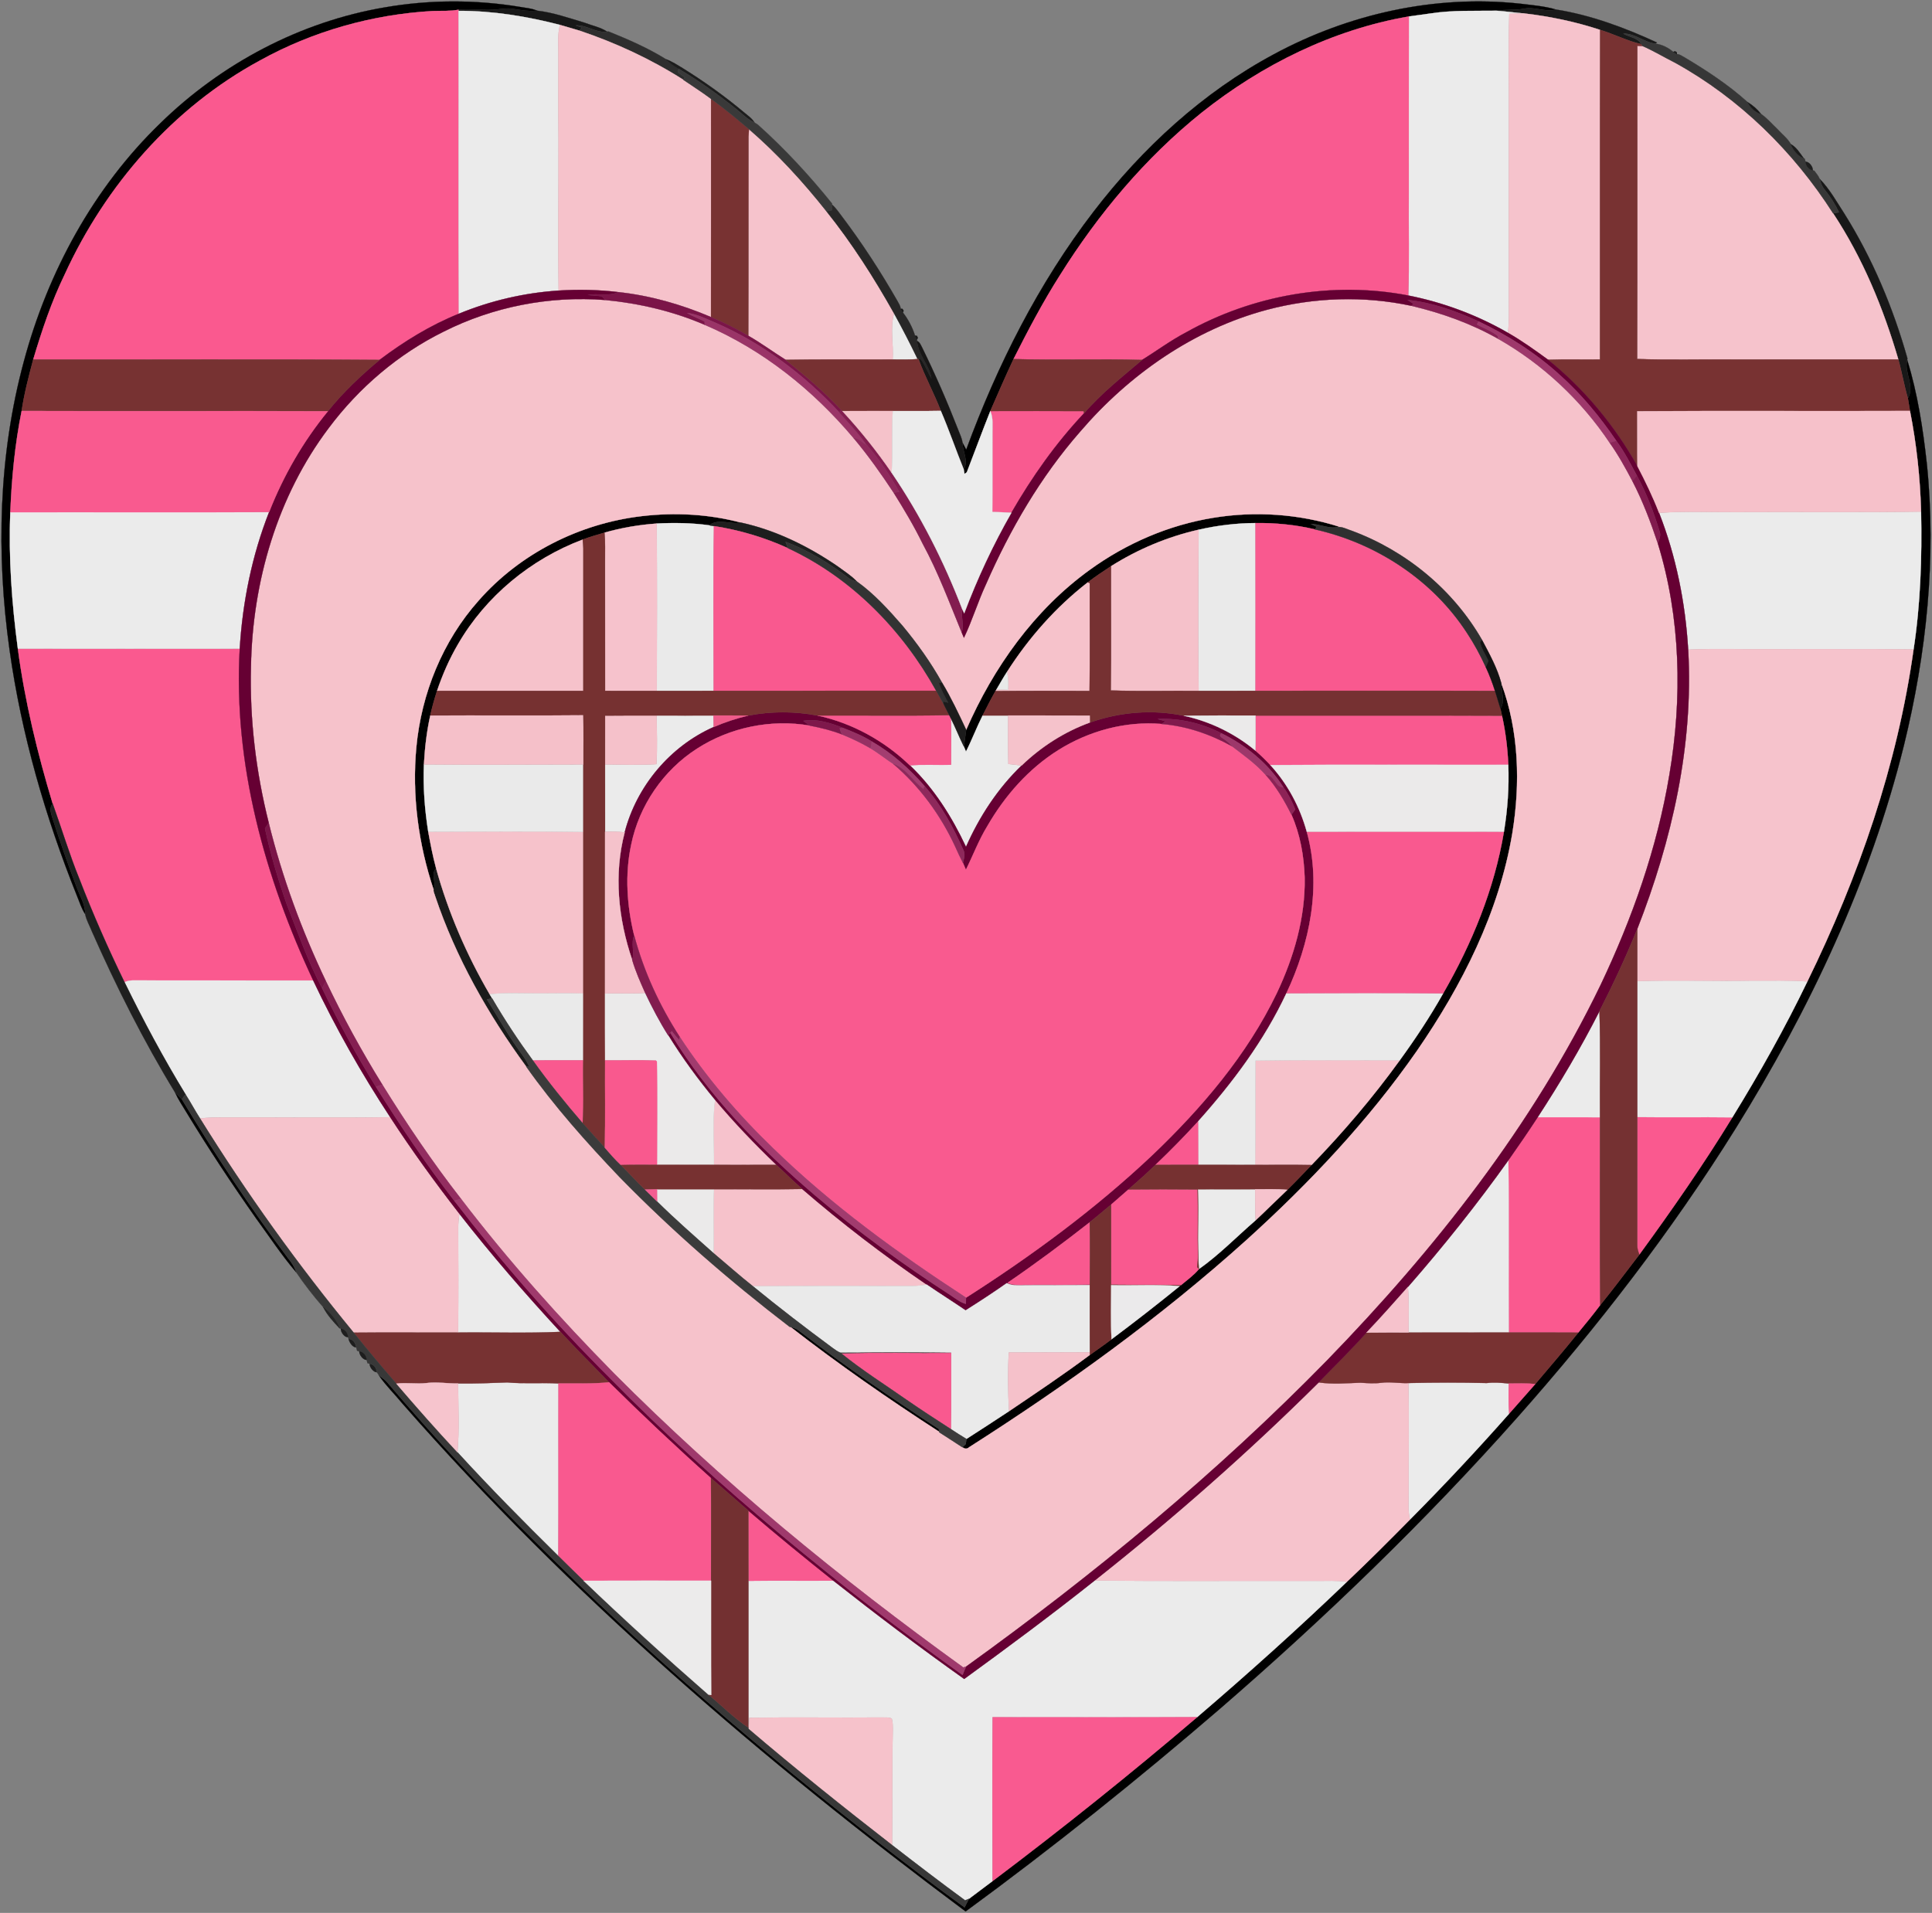 <?xml version="1.0" encoding="utf-8"?>
<!DOCTYPE svg PUBLIC "-//W3C//DTD SVG 1.1//EN" "http://www.w3.org/Graphics/SVG/1.1/DTD/svg11.dtd">
<svg xmlns="http://www.w3.org/2000/svg" xmlns:xlink="http://www.w3.org/1999/xlink" version="1.1" id="Layer_1" x="0px" y="0px" viewBox="0 0 933 924" enable-background="new 0 0 933 924" xml:space="preserve">
<rect x="0" y="0" width="933" height="924" fill="#808080" stroke="none"/>
<g>
	<path stroke="#000000" stroke-width="0.094" d="M185.86,3.56c21.54-3.73,43.69-3.79,65.27-0.22c2.72,0.51,5.57,0.64,8.14,1.79   c-3.83,0.4-7.62-0.23-11.39-0.84c-3.28-0.57-6.55,0.24-9.82,0.41c-5.54,0.26-11.09-0.51-16.62-0.01c-4.11,0.8-8.29,0.47-12.44,0.63   c-29.16,1.64-57.97,9.77-83.53,23.94c-41.79,22.65-74.52,60.26-94.2,103.28c-6.4,13.18-11.04,27.11-15.23,41.13   c-2.19,8.2-4.34,16.43-5.59,24.84c-3.25,16.11-4.82,32.52-5.47,48.93c-0.89,22,0.74,44.08,3.64,65.9   c3.38,25.42,9.46,50.38,16.84,74.91c-1.95,2.19-0.67,4.95,0.02,7.35c3.52,10.94,7.32,21.8,11.4,32.55   c1.54,4.43,4.34,8.56,4.26,13.42c-1.79-2.65-2.67-5.75-3.9-8.67c-15.35-38.22-26.89-78.1-32.62-118.93   c-6.51-46.29-5.36-94.05,6.88-139.33c11.56-43.17,33.69-83.97,65.97-115.16C106.98,30.65,145.09,10.46,185.86,3.56z"/>
	<path stroke="#000000" stroke-width="0.094" d="M615.16,26.22C651.22,6.74,693.04-2.63,733.93,1.76   c5.84,0.73,11.79,1.16,17.47,2.83c-5.14,1.41-10.22-1.46-15.37-0.4c-4.43,0.85-8.96,0.25-13.39,0.99   c-10.53,0.14-21.14-0.32-31.59,1.29c-3.56,0.53-7.14,0.95-10.69,1.48c-36.7,6.35-70.98,23.34-100,46.42   c-27.24,21.85-49.93,48.97-68.44,78.5c-8.31,13.05-15.49,26.77-22.46,40.57c-3.9,8.29-7.55,16.72-11.22,25.12   c-3.91,9.81-7.55,19.73-11.35,29.57l-1.12,0.79c-0.09-0.54-0.26-1.61-0.35-2.15c2.45-4.23-0.58-8.59-0.62-12.99   c0.61,1.13,1.2,2.28,1.8,3.43c15.06-40.91,34.9-80.37,61.54-115.02C551.72,71.47,580.9,44.59,615.16,26.22z"/>
	<path stroke="#000000" stroke-width="0.094" d="M921.03,173.8c5.01,16.32,7.63,33.31,9.48,50.26   c4.69,45.5-0.18,91.6-11.05,135.9c-16.3,65.8-45.61,127.76-81.3,185.15c-30.89,49.56-66.73,95.92-105.44,139.59   c-44.46,50.09-92.79,96.67-143.39,140.52c-39.73,34.24-80.71,67.07-123.02,98.07c-97.85-72.95-191.05-152.99-271.62-244.92   c-3.83-4.7-8.24-8.94-11.67-13.94c1.47,1.02,2.96,2.07,4.13,3.46c22.96,26.93,47.13,52.83,72.31,77.71   c51.91,52.08,107.91,99.95,165.87,145.15c13.4,10.32,26.76,20.71,40.5,30.58c0.69-1.41,1.37-2.81,2.13-4.16   c3.75-2.9,7.6-5.64,11.35-8.53c33.72-25.42,66.71-51.81,98.83-79.21c24.69-21.13,48.86-42.86,72.3-65.36   c10.37-9.81,20.45-19.92,30.48-30.08c16.45-16.58,32.43-33.65,47.89-51.16c4.2-4.76,8.41-9.53,12.61-14.3   c6.95-8.25,14.02-16.41,20.76-24.84c3.62-4.36,7.18-8.76,10.59-13.28c6.52-7.97,12.62-16.28,18.91-24.42   c15.74-21.57,31-43.5,44.92-66.28c13.11-21.28,25.36-43.11,36.22-65.63c24.74-50.57,43.47-104.51,51.28-160.4   c3.37-22.02,4.07-44.32,3.63-66.56c-0.44-16.31-2.2-32.62-5.36-48.63c-0.37-2.02-0.7-4.04-1.01-6.07   C924.89,186.36,919.41,180.08,921.03,173.8z"/>
	<path stroke="#000000" stroke-width="0.094" d="M231.15,290.08c19.98-22.77,48.75-37.26,78.75-40.77   c15.96-1.87,32.34-1.03,47.9,3.12c-5.15,1.08-10.7-2.23-15.31,1.3c-8.39-1.14-16.88-1.29-25.33-0.84   c-8.53,0.61-17.02,2.03-25.24,4.4c-3.54,1.03-7.09,2.04-10.54,3.35c-25,9.42-46.81,27.36-60.2,50.55   c-4.17,7.12-7.49,14.71-10.12,22.53c-1.28,3.92-2.39,7.9-3.28,11.93c-1.73,7.75-2.62,15.67-3.07,23.6   c-0.44,10.87,0.39,21.78,2.09,32.51c1.08,5.91,2.21,11.82,3.79,17.62c-2.74,3.05,0.32,6.9-1.2,10.31   c-7.35-22-10.5-45.57-8.34-68.71C203.47,335.01,213.74,309.62,231.15,290.08z"/>
	<path stroke="#000000" stroke-width="0.094" d="M585.99,250.09c20.25-3.32,41.29-1.86,60.86,4.35l-0.73,0.12   c-4.43,0.99-8.69-1.43-13.13-1.48c0.96,0.46,1.93,0.92,2.9,1.38c-0.24,0.31-0.73,0.92-0.97,1.23c-9.37-2.22-19.02-3.15-28.63-3.04   c-9.23,0.05-18.44,1.17-27.44,3.21c-14.98,3.41-29.34,9.42-42.32,17.64c-3.82,2.51-7.64,5.03-11.25,7.82   c-15.39,11.96-28.45,26.75-38.93,43.16c-1.81,2.75-3.41,5.63-5.08,8.46c-0.13,0.22-0.39,0.65-0.52,0.86   c-2.23,3.85-4.19,7.85-6.22,11.8c-2.89,5.72-5.14,11.74-8.04,17.45c-0.26-0.62-0.78-1.86-1.03-2.48c0.44-2.67,0.75-5.36,1.13-8.04   c13.12-30.08,32.85-57.91,59.65-77.27C543.88,262.46,564.44,253.57,585.99,250.09z"/>
	<path stroke="#000000" stroke-width="0.094" d="M724.99,329.96c8.58,23.06,9.28,48.47,5.34,72.57   c-6.4,38.14-24.23,73.38-46,104.97c-23.47,33.78-51.87,63.85-82.31,91.41c-41.51,37.4-86.98,70.16-134.05,100.17   c-1.01,0.99-2.18,0.73-3.23-0.01c0.41-0.38,1.23-1.15,1.64-1.54c0.11-0.83,0.21-1.66,0.33-2.47c6.87-4.44,13.76-8.85,20.57-13.39   c13.14-8.89,26.32-17.71,39.03-27.2c3.51-2.5,7.07-4.93,10.48-7.57c11.14-8.32,22.11-16.87,32.9-25.64   c0.14-0.1,0.42-0.32,0.56-0.43c2.97-2.53,6.23-4.78,8.72-7.82c9.83-6.93,18.27-15.69,27.38-23.55   c5.19-4.82,10.18-9.86,15.33-14.73c3.98-3.9,7.78-7.99,11.67-11.98c15.34-15.87,29.71-32.71,42.63-50.61   c7.55-10.39,14.66-21.11,20.96-32.31c13.93-24.18,24.73-50.47,29.34-78.1c1.75-10.67,2.52-21.49,2.11-32.3   c-0.35-7.98-1.32-15.93-3.05-23.72c-0.25-1.15-0.51-2.29-0.77-3.42C727.08,338.5,724.88,334.1,724.99,329.96z"/>
	<path stroke="#000000" stroke-width="0.094" d="M84.6,527.81c1.08,1.05,2.19,2.07,3.22,3.18c15.9,26.4,32.9,52.15,51.35,76.84   c1.67,2.01,3.13,4.21,3.88,6.75c-7.07-8.27-13.06-17.43-19.48-26.2c-11.76-16.72-23.03-33.77-33.63-51.24   C88.11,534.06,86.06,531.09,84.6,527.81z"/>
	<path stroke="#000000" stroke-width="0.094" d="M381.81,641c1.81,0.28,3.42,1.18,4.82,2.35c21.55,16.62,44.02,31.99,66.76,46.91   c0.03,0.33,0.09,0.99,0.12,1.32C428.96,675.68,404.89,658.97,381.81,641z"/>
	<path fill="#181818" stroke="#181818" stroke-width="0.094" d="M238.06,4.7c3.27-0.17,6.54-0.98,9.82-0.41   c3.77,0.61,7.56,1.24,11.39,0.84c7.79,0.88,15.29,3.53,22.78,5.76c3.73,1.45,7.81,2.19,11.19,4.41c-5.3,0.81-9.87-3.34-15.21-3.02   c0.73,0.25,2.18,0.75,2.91,1c-0.29,0.38-0.86,1.13-1.14,1.5c-3.12-0.95-6.24-1.85-9.37-2.75c-15.98-4.13-32.44-6.83-48.99-6.79   V4.69C226.97,4.19,232.52,4.96,238.06,4.7z"/>
	<path fill="#181818" stroke="#181818" stroke-width="0.094" d="M878.75,86.39c4.85,4.94,8.22,11.14,12,16.92   c13.53,21.6,23.46,45.32,30.38,69.81l-0.1,0.68c-1.62,6.28,3.86,12.56,0.33,18.62c-1.83-6.19-2.87-12.57-4.62-18.78   c-7.25-24.8-17.22-49-31.49-70.6c0.93-0.17,1.87-0.33,2.82-0.48c-1.83-3.89-4.16-7.5-6.84-10.85   C879.92,90.19,879.18,88.32,878.75,86.39z"/>
	<path fill="#1A1A1A" stroke="#1A1A1A" stroke-width="0.094" d="M722.64,5.18c4.43-0.74,8.96-0.14,13.39-0.99   c5.15-1.06,10.23,1.81,15.37,0.4c16.91,2.7,33.24,8.78,48.78,15.95l-0.75,0.57c-5.44-0.66-9.84-4.97-15.49-4.88   c2.87,1.72,7.04,1.95,8.76,5.14c-6.9-1.59-13.23-4.89-19.98-6.94c-11.86-3.91-24.21-6.49-36.61-7.94   C731.61,6.14,727.14,5.48,722.64,5.18z"/>
	<path fill="#1A1A1A" stroke="#1A1A1A" stroke-width="0.094" d="M210.59,419.38c5.89,21.32,14.74,41.76,25.86,60.86   c0.3,0.51,0.92,1.53,1.22,2.04c-0.84,0.13-1.69,0.27-2.53,0.4c5.65,9.06,10.83,18.44,17.23,27.01c1.29,1.76,2.33,3.69,3.34,5.63   l-1.61-0.15c-18.4-25.13-33.98-52.61-43.93-82.21c-0.24-1.08-1-2.17-0.78-3.27C210.91,426.28,207.85,422.43,210.59,419.38z"/>
	<path fill="#FA598F" stroke="#FA598F" stroke-width="0.094" d="M125.47,29.26C151.03,15.09,179.84,6.96,209,5.32   c4.15-0.16,8.33,0.17,12.44-0.63v0.55c0.12,48.78-0.15,97.55,0.13,146.32c-13.75,5.53-26.44,13.37-38.25,22.27   c-55.75-0.41-111.52-0.09-167.28-0.16c4.19-14.02,8.83-27.95,15.23-41.13C50.95,89.52,83.68,51.91,125.47,29.26z"/>
	<path fill="#FA598F" stroke="#FA598F" stroke-width="0.094" d="M8.62,313.34c35.72,0.04,71.44,0.06,107.16,0.01   c-3.17,55.45,12.09,110.41,35.48,160.26c-29.1-0.05-58.21,0.04-87.31-0.04c-1.33,0.02-2.6,0.3-3.81,0.87   c-7.97-16.34-15.29-33.02-21.84-49.98c-4.83-11.87-8.5-24.16-12.84-36.21C18.08,363.72,12,338.76,8.62,313.34z"/>
	<path fill="#FA598F" stroke="#FA598F" stroke-width="0.094" d="M728.42,560.46c4.82-6.87,9.58-13.78,14.16-20.81   c10.03,0.04,20.05-0.07,30.08,0.02c0.05,30.25-0.15,60.5,0.11,90.74c-3.41,4.52-6.97,8.92-10.59,13.28   c-11.2-0.09-22.39-0.03-33.58-0.05C728.43,615.91,728.78,588.18,728.42,560.46z"/>
	<path fill="#FA598F" stroke="#FA598F" stroke-width="0.094" d="M790.68,539.58c15.3,0.2,30.61-0.07,45.92,0.13   c-13.92,22.78-29.18,44.71-44.92,66.28c-0.63-1.58-1.13-3.22-1.03-4.93C790.68,580.57,790.68,560.07,790.68,539.58z"/>
	<path fill="#EBEBEB" stroke="#EBEBEB" stroke-width="0.094" d="M221.44,5.24c16.55-0.04,33.01,2.66,48.99,6.79   c-1.33,4.88-0.72,9.95-0.79,14.94c-0.01,13.36-0.08,26.73,0.07,40.09c0.06,24.43-0.3,48.87,0.06,73.3   c-16.53,1.09-32.88,4.88-48.2,11.2C221.29,102.79,221.56,54.02,221.44,5.24z"/>
	<path fill="#EBEBEB" stroke="#EBEBEB" stroke-width="0.094" d="M691.05,6.47c10.45-1.61,21.06-1.15,31.59-1.29   c4.5,0.3,8.97,0.96,13.47,1.31c-2.42-0.06-4.84,0.05-7.25,0.19c-0.57,17.09-0.11,34.21-0.23,51.31   c0.02,28.68-0.03,57.35,0.01,86.02c-0.03,5.59,0.23,11.2-0.41,16.77c-14.92-8.61-31.26-14.69-48.14-18.04   c0.55-16.57,0.09-33.17,0.24-49.75c0.04-28.35-0.06-56.69,0.03-85.04C683.91,7.42,687.49,7,691.05,6.47z"/>
	<path fill="#EBEBEB" stroke="#EBEBEB" stroke-width="0.094" d="M431.08,173.64c0.51-7.41-1.37-15.03,0.67-22.28   c4,7.26,7.8,14.62,11.39,22.09C439.13,173.76,435.1,173.68,431.08,173.64z"/>
	<path fill="#EBEBEB" stroke="#EBEBEB" stroke-width="0.094" d="M4.98,247.44c41.66-0.09,83.32,0.12,124.98-0.09   c-8.28,21.05-12.8,43.46-14.18,66c-35.72,0.05-71.44,0.03-107.16-0.01C5.72,291.52,4.09,269.44,4.98,247.44z"/>
	<path fill="#EBEBEB" stroke="#EBEBEB" stroke-width="0.094" d="M801.19,247.73c12.23-0.89,24.52-0.27,36.77-0.35   c29.92-0.18,59.85,0.22,89.77-0.26c0.44,22.24-0.26,44.54-3.63,66.56c-23.37-0.28-46.75-0.08-70.12-0.12   c-12.91,0.14-25.83-0.37-38.73,0.24C813.9,291.24,809.45,268.8,801.19,247.73z"/>
	<path fill="#EBEBEB" stroke="#EBEBEB" stroke-width="0.094" d="M317.13,345.61c9.14,0,18.27,0.04,27.41,0   c0.02,1.85,0.06,3.71,0.1,5.57c-21.05,9.33-37.19,28.6-42.96,50.86c-3.15-0.35-6.32-0.44-9.48-0.25c-0.02-10.85,0-21.7-0.01-32.55   c8.27,0.12,16.57,0.4,24.84-0.13C317.47,361.28,317.18,353.44,317.13,345.61z"/>
	<path fill="#EBEBEB" stroke="#EBEBEB" stroke-width="0.094" d="M466.49,363.05c2.9-5.71,5.15-11.73,8.04-17.45   c4.1,0.02,8.2,0.01,12.31,0.01c-0.04,7.81-0.13,15.62,0.11,23.42c2.14,0.24,4.28,0.48,6.42,0.73   c-11.53,11.1-20.42,24.74-26.87,39.33c-6.8-14.48-15.46-28.29-27.1-39.39c6.61-0.57,13.26-0.06,19.9-0.3   c-0.04-7.49,0.25-15-0.14-22.48c2.24,4.48,4.08,9.15,6.3,13.65C465.71,361.19,466.23,362.43,466.49,363.05z"/>
	<path fill="#EBEBEB" stroke="#EBEBEB" stroke-width="0.094" d="M60.14,474.44c1.21-0.57,2.48-0.85,3.81-0.87   c29.1,0.08,58.21-0.01,87.31,0.04c10.81,22.85,23.31,44.9,37.18,66.03c-26.48,0.38-52.96,0.02-79.43,0.11   c-4.15-0.06-8.29,0.03-12.42,0.47c-2.43-3.79-4.54-7.78-6.97-11.57C78.89,511.09,69.19,492.91,60.14,474.44z"/>
	<path fill="#EBEBEB" stroke="#EBEBEB" stroke-width="0.094" d="M790.68,473.93c18.44-0.66,36.91,0.08,55.36-0.27   c8.92,0.11,17.87-0.28,26.78,0.42c-10.86,22.52-23.11,44.35-36.22,65.63c-15.31-0.2-30.62,0.07-45.92-0.13   C790.7,517.69,790.68,495.81,790.68,473.93z"/>
	<path fill="#EBEBEB" stroke="#EBEBEB" stroke-width="0.094" d="M772.4,488.46c0.6,17.06,0.12,34.14,0.26,51.21   c-10.03-0.09-20.05,0.02-30.08-0.02C753.37,523.1,763.45,506.08,772.4,488.46z"/>
	<path fill="#EBEBEB" stroke="#EBEBEB" stroke-width="0.094" d="M728.42,560.46c0.36,27.72,0.01,55.45,0.18,83.18   c-16.13,0.05-32.26,0.02-48.38,0.02c-0.01-7.33,0.34-14.69-0.32-22C697.03,602.05,713.31,581.67,728.42,560.46z"/>
	<path fill="#EBEBEB" stroke="#EBEBEB" stroke-width="0.094" d="M578.47,574.45c9.22-0.04,18.44-0.01,27.66-0.01   c0.07,5.01-0.07,10.02,0.22,15.02c-9.11,7.86-17.55,16.62-27.38,23.55C578.02,600.19,578.89,587.3,578.47,574.45z"/>
	<path fill="#EBEBEB" stroke="#EBEBEB" stroke-width="0.094" d="M221.28,593c0-2.26,0.25-4.49,0.57-6.71   c15.38,19.74,31.8,38.65,48.77,57.04c-16.43,0.76-32.92,0.14-49.37,0.33C221.39,626.77,221.36,609.88,221.28,593z"/>
	<path fill="#EBEBEB" stroke="#EBEBEB" stroke-width="0.094" d="M221.24,668.24c7.93,0.13,15.84-0.18,23.75-0.49   c8.23,0.76,16.46,0.03,24.7,0.51c-0.09,27.78,0.09,55.55-0.08,83.33c-16.6-16.36-32.98-32.92-48.7-50.12   C221.9,690.43,221.27,679.31,221.24,668.24z"/>
	<path fill="#EBEBEB" stroke="#EBEBEB" stroke-width="0.094" d="M680.15,668.06c12.61-0.31,25.25-0.33,37.85,0   c3.54-0.48,7.08-0.11,10.62,0.22c-0.1,4.85-0.21,9.71,0.19,14.55c-15.46,17.51-31.44,34.58-47.89,51.16   c-1.12-4.26-0.59-8.68-0.66-13.02C680.19,703.33,680.53,685.7,680.15,668.06z"/>
	<path fill="#EBEBEB" stroke="#EBEBEB" stroke-width="0.094" d="M361.43,763.6c13.67-0.17,27.34,0.02,41-0.09   c20.69,16.32,41.71,32.23,63.2,47.48c21.27-15.47,42.4-31.15,62.98-47.52c35.8,0.35,71.6,0.05,107.4,0.16   c4.81,0.02,9.65-0.3,14.43,0.44c-23.44,22.5-47.61,44.23-72.3,65.36c-32.93,0.17-65.87,0.05-98.8,0.05   c-0.16,26.39-0.09,52.77-0.03,79.16c-3.75,2.89-7.6,5.63-11.35,8.53c-0.47,0.19-1.43,0.57-1.91,0.76   c-11.9-8.68-23.58-17.67-35.24-26.69c0.25-18.43-0.08-36.85,0.35-55.27c0-1.95,0.04-3.92-0.48-5.79c-1.38-0.86-3.13-0.46-4.66-0.59   c-21.38,0.18-42.77-0.16-64.15,0.13c-0.13,1.79-0.25,3.6-0.37,5.41c-0.02-0.16-0.05-0.48-0.07-0.63   C361.44,810.86,361.43,787.23,361.43,763.6z"/>
	<path fill="#F6C3CC" stroke="#F6C3CC" stroke-width="0.094" d="M728.86,6.68c2.41-0.14,4.83-0.25,7.25-0.19   c12.4,1.45,24.75,4.03,36.61,7.94c-0.12,53.07-0.01,106.14-0.06,159.21c-8.36,0.1-16.71-0.14-25.06,0.13   c-6.29-4.59-12.61-9.13-19.37-12.99c0.64-5.57,0.38-11.18,0.41-16.77c-0.04-28.67,0.01-57.34-0.01-86.02   C728.75,40.89,728.29,23.77,728.86,6.68z"/>
	<path fill="#F6C3CC" stroke="#F6C3CC" stroke-width="0.094" d="M790.7,22.14c0.64,0.02,1.91,0.08,2.55,0.1   c5.37,2.36,10.38,5.4,15.62,8.03c31.16,17.19,57.27,42.85,76.38,72.77c14.27,21.6,24.24,45.8,31.49,70.6   c-26.59,0.01-53.17-0.02-79.75,0.01c-15.46-0.15-30.93,0.32-46.37-0.25C790.77,122.98,790.67,72.56,790.7,22.14z"/>
	<path fill="#F6C3CC" stroke="#F6C3CC" stroke-width="0.094" d="M361.46,65.94c0.05-1.18,0.13-2.36,0.24-3.54   c13.79,11.92,26.15,25.44,37.45,39.71c12.32,15.4,22.96,32.07,32.6,49.25c-2.04,7.25-0.16,14.87-0.67,22.28   c-17.23,0.1-34.47-0.15-51.7,0.15c-6.05-3.79-11.79-8.06-18-11.6C361.5,130.1,361.39,98.02,361.46,65.94z"/>
	<path fill="#F6C3CC" stroke="#F6C3CC" stroke-width="0.094" d="M815.25,313.8c12.9-0.61,25.82-0.1,38.73-0.24   c23.37,0.04,46.75-0.16,70.12,0.12c-7.81,55.89-26.54,109.83-51.28,160.4c-8.91-0.7-17.86-0.31-26.78-0.42   c-18.45,0.35-36.92-0.39-55.36,0.27c0.02-8.41-0.03-16.82,0-25.23C807.4,405.91,817.9,359.96,815.25,313.8z"/>
	<path fill="#F6C3CC" stroke="#F6C3CC" stroke-width="0.094" d="M96.59,540.22c4.13-0.44,8.27-0.53,12.42-0.47   c26.47-0.09,52.95,0.27,79.43-0.11c10.44,16.04,21.68,31.54,33.41,46.65c-0.32,2.22-0.57,4.45-0.57,6.71   c0.08,16.88,0.11,33.77-0.03,50.66c-16.81,0.07-33.63-0.12-50.44,0.06C143.82,610.92,118.98,576.33,96.59,540.22z"/>
	<path fill="#F6C3CC" stroke="#F6C3CC" stroke-width="0.094" d="M528.61,763.47c37.79-29.9,74.04-61.76,108.22-95.72   c6.67,0.97,13.43,0.37,20.13,0.14c3.35,0.21,6.72,0.48,10.08,0.03c4.37-0.58,8.73,0.33,13.11,0.14   c0.38,17.64,0.04,35.27,0.11,52.91c0.07,4.34-0.46,8.76,0.66,13.02c-10.03,10.16-20.11,20.27-30.48,30.08   c-4.78-0.74-9.62-0.42-14.43-0.44C600.21,763.52,564.41,763.82,528.61,763.47z"/>
	<path fill="#F95A90" stroke="#F95A90" stroke-width="0.094" d="M580.36,54.37c29.02-23.08,63.3-40.07,100-46.42   c-0.09,28.35,0.01,56.69-0.03,85.04c-0.15,16.58,0.31,33.18-0.24,49.75c-36.47-7.04-75.13-0.28-107.44,17.89   c-7.38,3.85-14.05,8.88-21.13,13.22c-20.68-0.6-41.39,0.2-62.06-0.41c6.97-13.8,14.15-27.52,22.46-40.57   C530.43,103.34,553.12,76.22,580.36,54.37z"/>
	<path fill="#F95A90" stroke="#F95A90" stroke-width="0.094" d="M478.24,198.56c15.01-0.01,30.03-0.07,45.04,0.02l0.25,1.02   c-13.64,14.47-25.18,30.84-35.09,48.05c-3.08-0.13-6.15-0.29-9.23-0.37c0.12-12.76,0.02-25.52,0.06-38.27   C479.24,205.51,479.7,201.86,478.24,198.56z"/>
	<path fill="#F95A90" stroke="#F95A90" stroke-width="0.094" d="M361.4,729.7c13.45,11.54,27.17,22.77,41.03,33.81   c-13.66,0.11-27.33-0.08-41,0.09C361.44,752.3,361.44,741,361.4,729.7z"/>
	<path fill="#F95A90" stroke="#F95A90" stroke-width="0.094" d="M479.34,829.48c32.93,0,65.87,0.12,98.8-0.05   c-32.12,27.4-65.11,53.79-98.83,79.21C479.25,882.25,479.18,855.87,479.34,829.48z"/>
	<path fill="#2E2E2E" stroke="#2E2E2E" stroke-width="0.094" d="M278.03,12.28c5.34-0.32,9.91,3.83,15.21,3.02l0.65-0.09   c9.53,3.85,19.07,8,27.78,13.42c1.74,1.86,3.83,3.3,6.01,4.58c-0.06,0.43-0.17,1.3-0.22,1.74c1.05,0.83,2.16,1.59,3.27,2.37   c-0.19,0.3-0.56,0.91-0.74,1.22c-15.66-9.99-32.61-17.84-50.19-23.76c0.28-0.37,0.85-1.12,1.14-1.5   C280.21,13.03,278.76,12.53,278.03,12.28z"/>
	<path fill="#F6C2CB" stroke="#F6C2CB" stroke-width="0.094" d="M270.43,12.03c3.13,0.9,6.25,1.8,9.37,2.75   c17.58,5.92,34.53,13.77,50.19,23.76c4.47,3.06,9.05,5.96,13.39,9.21c0.01,35.14,0.03,70.27-0.02,105.41   c-14.28-6.09-29.39-10.41-44.85-12.07c-9.53-1.14-19.16-1.34-28.74-0.73c-0.36-24.43,0-48.87-0.06-73.3   c-0.15-13.36-0.08-26.73-0.07-40.09C269.71,21.98,269.1,16.91,270.43,12.03z"/>
	<path fill="#F6C2CB" stroke="#F6C2CB" stroke-width="0.094" d="M214.22,160.19c23.96-12.08,51.23-17.38,77.98-15.29   c16.52,1.6,32.85,5.41,48.12,11.99c28.03,11.98,52.35,31.49,71.9,54.72c7.01,8.35,13.3,17.24,19.31,26.33   c5.04,8.02,9.89,16.18,14.06,24.7c7.45,13.71,12.88,28.36,18.79,42.76c0.28,0.66,0.84,1.99,1.12,2.65   c4.03-8.4,6.71-17.38,10.64-25.83c11.6-26.49,26.33-51.84,45.42-73.66c23.67-27.64,54.92-49.5,90.31-58.94   c22.68-6.02,46.77-6.84,69.73-1.9c14.58,3.46,28.84,8.52,41.9,15.94c21.55,12.27,40.08,29.62,53.86,50.23   c4.16,5.85,7.62,12.16,10.97,18.5c4.99,9.63,8.83,19.8,12.27,30.07c11.11,36.08,11.89,74.78,5.58,111.82   c-5.88,35.32-17.93,69.36-33.28,101.63c-32.71,67.66-79.76,127.36-131.91,181.07C587.6,711.61,528.5,760.43,466.55,805.02   c-0.34,0.11-1.03,0.31-1.37,0.41c-59.65-43-116.7-89.83-168.61-141.98c-26.26-26.68-51.27-54.64-73.98-84.41   c-13.72-17.62-26.22-36.17-37.97-55.15c-10.01-16.14-19.13-32.85-27.27-50.01c-11.67-24.49-21.09-50.08-27.58-76.44   c-6.19-24.63-9.26-50.06-8.58-75.46c0.7-40.93,12.72-82.31,37.54-115.22C173.31,187.25,192.35,170.99,214.22,160.19 M231.15,290.08   c-17.41,19.54-27.68,44.93-30.1,70.9c-2.16,23.14,0.99,46.71,8.34,68.71c-0.22,1.1,0.54,2.19,0.78,3.27   c9.95,29.6,25.53,57.08,43.93,82.21c13.49,19.09,29.09,36.6,45.2,53.49c25.48,26.08,53.07,50.04,81.99,72.21l0.52,0.13   c23.08,17.97,47.15,34.68,71.7,50.58l0.01,0.22c3.74,2.42,7.5,4.81,11.22,7.27c1.05,0.74,2.22,1,3.23,0.01   c47.07-30.01,92.54-62.77,134.05-100.17c30.44-27.56,58.84-57.63,82.31-91.41c21.77-31.59,39.6-66.83,46-104.97   c3.94-24.1,3.24-49.51-5.34-72.57c-1.97-7.34-5.72-14.11-9.27-20.81c-13.93-24.29-36.77-43.12-62.99-52.79   c-2.17-0.66-4.31-1.94-6.61-1.8l0.73-0.12c-19.57-6.21-40.61-7.67-60.86-4.35c-21.55,3.48-42.11,12.37-59.75,25.17   c-26.8,19.36-46.53,47.19-59.65,77.27c-3.63-7.72-7.25-15.47-11.66-22.79c-5.45-9.76-11.98-18.92-19.13-27.52   c-6.71-7.69-13.72-15.45-22.03-21.36c-2.74-2.88-6.16-4.97-9.32-7.34c-14.13-9.67-29.89-17.42-46.65-21.09   c-15.56-4.15-31.94-4.99-47.9-3.12C279.9,252.82,251.13,267.31,231.15,290.08z"/>
	<path fill="#F6C2CB" stroke="#F6C2CB" stroke-width="0.094" d="M221.18,311.19c13.39-23.19,35.2-41.13,60.2-50.55   c0.14,1.43,0.27,2.86,0.33,4.31c-0.04,22.92,0.02,45.84-0.01,68.76c-23.55,0.01-47.1-0.03-70.64,0.01   C213.69,325.9,217.01,318.31,221.18,311.19z"/>
	<path fill="#F6C2CB" stroke="#F6C2CB" stroke-width="0.094" d="M486.35,324.48c10.48-16.41,23.54-31.2,38.93-43.16l0.98,0.28   c-0.06,17.38,0.17,34.77-0.09,52.14c-15.14-0.04-30.28-0.1-45.42,0.06c0.13-0.21,0.39-0.64,0.52-0.86   c1.85,0.05,3.71,0.13,5.58,0.24C487.01,330.27,486.94,327.34,486.35,324.48z"/>
	<path fill="#F6C2CB" stroke="#F6C2CB" stroke-width="0.094" d="M206.8,401.76c24.96-0.05,49.94-0.29,74.9,0.09   c0.01,26.02,0,52.05,0,78.07c-7.9-0.28-15.81-0.03-23.71-0.09c-7.18-0.04-14.39-0.38-21.54,0.41   c-11.12-19.1-19.97-39.54-25.86-60.86C209.01,413.58,207.88,407.67,206.8,401.76z"/>
	<path fill="#F6C2CB" stroke="#F6C2CB" stroke-width="0.094" d="M606.32,512.32c23.21-0.38,46.44-0.16,69.66-0.18   c-12.92,17.9-27.29,34.74-42.63,50.61c-9.08-0.19-18.17-0.01-27.26-0.07C606.45,545.9,606.13,529.11,606.32,512.32z"/>
	<path fill="#F6C2CB" stroke="#F6C2CB" stroke-width="0.094" d="M344.8,574.43c14.2-0.08,28.39,0.18,42.59-0.11   c19.15,16.55,39.26,31.98,60.19,46.23c-2.18,0.27-4.36,0.56-6.55,0.63c-25.82,0.01-51.64-0.11-77.45,0.1   c-6.47-5.11-12.61-10.62-18.93-15.91C344.79,595.06,344.39,584.74,344.8,574.43z"/>
	<path fill="#F6C2CB" stroke="#F6C2CB" stroke-width="0.094" d="M361.87,829.72c21.38-0.29,42.77,0.05,64.15-0.13   c1.53,0.13,3.28-0.27,4.66,0.59c0.52,1.87,0.48,3.84,0.48,5.79c-0.43,18.42-0.1,36.84-0.35,55.27   c-23.48-18.23-46.7-36.81-69.31-56.11C361.62,833.32,361.74,831.51,361.87,829.72z"/>
	<path fill="#783232" stroke="#783232" stroke-width="0.094" d="M772.72,14.43c6.75,2.05,13.08,5.35,19.98,6.94l0.55,0.87   c-0.64-0.02-1.91-0.08-2.55-0.1c-0.03,50.42,0.07,100.84-0.08,151.26c15.44,0.57,30.91,0.1,46.37,0.25   c26.58-0.03,53.16,0,79.75-0.01c1.75,6.21,2.79,12.59,4.62,18.78c0.31,2.03,0.64,4.05,1.01,6.07c-43.9,0.17-87.8-0.13-131.7,0.15   c0.07,8.85-0.07,17.69,0.07,26.53c-11.01-19.63-25.62-37.26-43.14-51.4c8.35-0.27,16.7-0.03,25.06-0.13   C772.71,120.57,772.6,67.5,772.72,14.43z"/>
	<path fill="#783232" stroke="#783232" stroke-width="0.094" d="M343.38,47.75c6.32,4.62,12.36,9.59,18.32,14.65   c-0.11,1.18-0.19,2.36-0.24,3.54c-0.07,32.08,0.04,64.16-0.08,96.25c-5.81-3.4-11.82-6.42-18.02-9.03   C343.41,118.02,343.39,82.89,343.38,47.75z"/>
	<path fill="#783232" stroke="#783232" stroke-width="0.094" d="M636.83,667.75c7.7-7.99,15.66-15.74,23.05-24.03   c6.77-0.1,13.55-0.05,20.34-0.06c16.12,0,32.25,0.03,48.38-0.02c11.19,0.02,22.38-0.04,33.58,0.05   c-6.74,8.43-13.81,16.59-20.76,24.84c-4.26-0.44-8.54-0.27-12.8-0.25c-3.54-0.33-7.08-0.7-10.62-0.22   c-12.6-0.33-25.24-0.31-37.85,0c-4.38,0.19-8.74-0.72-13.11-0.14c-3.36,0.45-6.73,0.18-10.08-0.03   C650.26,668.12,643.5,668.72,636.83,667.75z"/>
	<path fill="#373737" stroke="#373737" stroke-width="0.094" d="M783.94,16.23c5.65-0.09,10.05,4.22,15.49,4.88   c3.14,0.35,6.26,1.9,8.62,3.98c0.45,0.27,1.34,0.81,1.78,1.08c1.32-0.07,2.39,0.89,3.52,1.44c10.75,6.41,21.33,13.34,30.63,21.74   c1.38,2.63,3.49,4.85,6.43,5.67c3.04,2.08,5.43,4.99,8.11,7.49c2.09,2.37,4.77,4.3,6.31,7.11c1.15,2.93,3.24,5.54,6.19,6.78   l0.55,0.3c0.09,0.36,0.28,1.08,0.37,1.44c0.2,1.98,1.46,3.74,3.5,4.11l0.78,0.28c0.88,1.25,1.97,2.4,2.53,3.86   c0.43,1.93,1.17,3.8,2.48,5.32c2.68,3.35,5.01,6.96,6.84,10.85c-0.95,0.15-1.89,0.31-2.82,0.48   c-19.11-29.92-45.22-55.58-76.38-72.77c-5.24-2.63-10.25-5.67-15.62-8.03l-0.55-0.87C790.98,18.18,786.81,17.95,783.94,16.23z"/>
	<path opacity="0.78" fill="#040404" stroke="#040404" stroke-width="0.094" enable-background="new    " d="M808.05,25.09   l0.83-0.38l0.91,0.56l0.04,0.9C809.39,25.9,808.5,25.36,808.05,25.09z"/>
	<path opacity="0.84" fill="#0B0B0B" stroke="#0B0B0B" stroke-width="0.094" enable-background="new    " d="M321.67,28.63   c2.96,1.08,5.59,2.84,8.27,4.46c10.15,6.32,19.91,13.28,29.09,20.96c1.86,1.6,4.01,2.97,5.32,5.11c-3.25-1.36-5.69-3.96-8.38-6.12   c-8.95-7.26-18.39-13.94-28.29-19.83C325.5,31.93,323.41,30.49,321.67,28.63z"/>
	<path fill="#393939" stroke="#393939" stroke-width="0.094" d="M327.46,34.95c0.05-0.44,0.16-1.31,0.22-1.74   c9.9,5.89,19.34,12.57,28.29,19.83c2.69,2.16,5.13,4.76,8.38,6.12c0.41,0.27,1.24,0.81,1.66,1.08c13,11.65,24.87,24.52,35.83,38.11   l-0.01,0.52c-0.01,0.67-0.03,2.02-0.04,2.7c-0.89,0.18-1.76,0.36-2.64,0.54c-11.3-14.27-23.66-27.79-37.45-39.71   c-5.96-5.06-12-10.03-18.32-14.65c-4.34-3.25-8.92-6.15-13.39-9.21c0.18-0.31,0.55-0.92,0.74-1.22   C329.62,36.54,328.51,35.78,327.46,34.95z"/>
	<path opacity="0.9" fill="#0E0E0E" stroke="#0E0E0E" stroke-width="0.094" enable-background="new    " d="M843.98,49.35   c2.46,1.48,4.65,3.41,6.43,5.67C847.47,54.2,845.36,51.98,843.98,49.35z"/>
	<path opacity="0.86" fill="#0B0B0B" stroke="#0B0B0B" stroke-width="0.094" enable-background="new    " d="M864.83,69.62   c2.68,1.49,4.41,4.33,6.19,6.78C868.07,75.16,865.98,72.55,864.83,69.62z"/>
	<path opacity="0.82" fill="#090909" stroke="#090909" stroke-width="0.094" enable-background="new    " d="M871.94,78.14   c1.72-0.13,3.62,2.45,3.5,4.11C873.4,81.88,872.14,80.12,871.94,78.14z"/>
	<path opacity="0.82" fill="#090909" stroke="#090909" stroke-width="0.094" enable-background="new    " d="M168.32,646.74   c2.25,0.02,3.4,2.13,3.69,4.11C170.24,650.84,168.65,648.33,168.32,646.74z"/>
	<path opacity="0.82" fill="#090909" stroke="#090909" stroke-width="0.094" enable-background="new    " d="M178.49,658.76   c2.12,0.22,3.32,2.11,3.53,4.09C180.32,662.86,178.45,660.4,178.49,658.76z"/>
	<path fill="#282727" stroke="#282727" stroke-width="0.094" d="M401.83,98.87c1.89,1.6,3.23,3.69,4.73,5.63   c9.89,13.08,18.81,26.87,26.95,41.09c0.55,1.14,1.43,2.21,1.39,3.55c0.27,0.44,0.83,1.33,1.11,1.78c2.53,3.21,4.66,7.27,5.88,11.2   c0.23,0.47,0.68,1.41,0.9,1.88l0.11,0.7c0.38,6.7,5.95,11.64,6.96,18.21c-1.91-3.03-3.01-6.52-5.18-9.37l-1.13-0.11l-0.41,0.02   c-3.59-7.47-7.39-14.83-11.39-22.09c-9.64-17.18-20.28-33.85-32.6-49.25c0.88-0.18,1.75-0.36,2.64-0.54   C401.8,100.89,401.82,99.54,401.83,98.87z"/>
	<path fill="#660033" stroke="#660033" stroke-width="0.094" d="M221.57,151.56c15.32-6.32,31.67-10.11,48.2-11.2   c9.58-0.61,19.21-0.41,28.74,0.73c-4.51,2.26-9.78,0.38-14.6,1.41c2.28,0.2,4.56,0.33,6.84,0.62c0.36,0.44,1.09,1.34,1.45,1.78   c-26.75-2.09-54.02,3.21-77.98,15.29c-21.87,10.8-40.91,27.06-55.49,46.57c-24.82,32.91-36.84,74.29-37.54,115.22   c-0.68,25.4,2.39,50.83,8.58,75.46c-0.45,0.68-1.35,2.04-1.8,2.72c2.66,12.35,6.29,24.51,10.44,36.44   c5.38,13.72,10.27,27.71,17.15,40.77c7.89,16.27,16.48,32.21,25.97,47.59c11.84,18.87,24.21,37.43,37.86,55.05   c23.13,30.07,48.09,58.73,74.99,85.48c26.3,26.84,54.26,51.99,83.07,76.1c28.3,23.55,57.43,46.09,87.4,67.48   c0.51-1.38,1.04-2.74,1.7-4.05c61.95-44.59,121.05-93.41,174.44-148.04c52.15-53.71,99.2-113.41,131.91-181.07   c15.35-32.27,27.4-66.31,33.28-101.63c6.31-37.04,5.53-75.74-5.58-111.82c0.64-1.85,1.63-3.82,0.81-5.79   c-2.79-9.3-6.3-18.41-10.94-26.95c-3.1-5.7-6.03-11.54-9.91-16.76c-7.93-11.65-16.94-22.64-27.5-32.01   c-11.57-10.53-24.91-18.97-39-25.69c-10.86-4.98-22.38-9.15-34.32-10.37c0.98,0.62,1.95,1.26,2.92,1.91   c-0.26,0.23-0.8,0.69-1.06,0.92c-22.96-4.94-47.05-4.12-69.73,1.9c-35.39,9.44-66.64,31.3-90.31,58.94   c-19.09,21.82-33.82,47.17-45.42,73.66c-3.93,8.45-6.61,17.43-10.64,25.83c-0.28-0.66-0.84-1.99-1.12-2.65   c1.44-3.64-0.5-7.37,0.35-11.05c0.23,0.48,0.68,1.42,0.91,1.9c6.31-16.77,13.89-33.06,22.8-48.6   c9.91-17.21,21.45-33.58,35.09-48.05c8.3-9.65,18.35-17.51,27.99-25.75c7.08-4.34,13.75-9.37,21.13-13.22   c32.31-18.17,70.97-24.93,107.44-17.89c16.88,3.35,33.22,9.43,48.14,18.04c6.76,3.86,13.08,8.4,19.37,12.99   c17.52,14.14,32.13,31.77,43.14,51.4c3.83,7.36,7.47,14.82,10.45,22.56c8.26,21.07,12.71,43.51,14.06,66.07   c2.65,46.16-7.85,92.11-24.57,134.9c-5.46,13.54-11.66,26.76-18.28,39.76c-8.95,17.62-19.03,34.64-29.82,51.19   c-4.58,7.03-9.34,13.94-14.16,20.81c-15.11,21.21-31.39,41.59-48.52,61.2c-6.59,7.43-13.17,14.88-20.02,22.06   c-7.39,8.29-15.35,16.04-23.05,24.03c-34.18,33.96-70.43,65.82-108.22,95.72c-20.58,16.37-41.71,32.05-62.98,47.52   c-21.49-15.25-42.51-31.16-63.2-47.48c-13.86-11.04-27.58-22.27-41.03-33.81c-6.04-5.21-11.97-10.54-18.06-15.7   c-16.8-15.01-33.19-30.47-49.21-46.31c-7.88-8.08-15.85-16.07-23.51-24.36c-16.97-18.39-33.39-37.3-48.77-57.04   c-11.73-15.11-22.97-30.61-33.41-46.65c-13.87-21.13-26.37-43.18-37.18-66.03c-23.39-49.85-38.65-104.81-35.48-160.26   c1.38-22.54,5.9-44.95,14.18-66c6.89-17.57,16.42-34.12,28.39-48.72c7.36-9.21,15.94-17.26,24.97-24.8   C195.13,164.93,207.82,157.09,221.57,151.56z"/>
	<path fill="#660033" stroke="#660033" stroke-width="0.094" d="M361.3,345.65c11.04-2.13,22.43-2.13,33.48-0.03   c16.77,3.62,32.29,12.19,44.62,24.08c11.64,11.1,20.3,24.91,27.1,39.39c6.45-14.59,15.34-28.23,26.87-39.33   c9.4-9.07,20.62-16.27,32.91-20.74c14.47-5.13,30.28-6.45,45.36-3.3c12.66,2.71,24.66,8.55,34.62,16.84   c2.54,2.18,4.93,4.54,7.22,6.99c8.35,9.11,14.3,20.3,17.58,32.19c7.3,26.08,1.49,54-9.83,78.04   c-10.68,22.83-25.92,43.22-42.67,61.94c-6.64,7.21-13.46,14.25-20.59,20.98c-4.21,4.09-8.6,7.99-13.01,11.85   c-2.79,2.46-5.6,4.89-8.4,7.33c-3.43,2.85-6.84,5.73-10.32,8.53c-12.93,10.13-26.1,19.95-39.67,29.22   c2.61,1.34,5.58,0.96,8.41,0.98c10.43-0.1,20.87,0.13,31.3-0.14v0.26c-11.77,0.09-23.54,0-35.31,0.07   c-1.66,0.07-3.28-0.31-4.78-0.98c-6.5,4.58-13.17,8.93-19.9,13.17c-6.19-4.22-12.53-8.21-18.71-12.44   c-20.93-14.25-41.04-29.68-60.19-46.23c-4.33-3.79-8.37-7.88-12.62-11.75l-0.01,0.08c-10.34-9.91-20.26-20.27-29.47-31.24   c-8.2-9.93-15.85-20.32-22.61-31.29c0.26-0.3,0.79-0.9,1.05-1.2c18.17,30.2,43.17,55.63,69.82,78.43   c20.79,17.61,42.89,33.63,65.75,48.44c2.27,1.51,4.45,3.28,7.14,4.02c0.02-1,0.05-2,0.08-2.99c31.76-20.28,62.27-42.74,89.72-68.63   c23.96-22.85,45.95-48.53,60.38-78.56c8.21-17.35,13.75-36.33,13.43-55.66c-0.33-10.41-2.16-20.9-6.39-30.47   c0.45-0.63,1.36-1.89,1.81-2.52c-1.46-3.74-3.27-7.36-5.64-10.61c-7.2-11.43-17.95-20.27-30.02-26.18   c-9.45-4.83-20.13-7.39-30.77-6.87c1.29,0.36,2.56,0.71,3.86,1.07c-0.66,0.44-1.32,0.87-1.97,1.31   c-17.38-1.45-35.04,3.35-49.77,12.58c-14.37,8.99-25.87,22.06-34.3,36.67c-4.14,6.72-6.9,14.13-10.4,21.18   c-0.49-1.13-0.94-2.24-1.44-3.34c0.45-1.99,1.26-4.15,0.24-6.11c-4.87-11.04-10.67-21.84-18.73-30.91   c-7.35-8.47-15.82-16.01-25.56-21.62c-4.32-2.72-9.07-4.63-13.8-6.51c-6.03-2.43-12.69-4.55-19.24-3.44   c1.04,0.79,2.09,1.56,3.17,2.31c-18.72-3.25-38.55,0.82-54.51,11.13c-16.23,10.38-27.96,27.53-31.78,46.42   c-3.08,14.43-2.06,29.48,1.44,43.75c-1.63,3.89,0.26,8.02-0.94,11.9c-6.75-19.69-9.01-41.38-3.63-61.67   c5.77-22.26,21.91-41.53,42.96-50.86C350.01,348.83,355.6,347.02,361.3,345.65z"/>
	<path fill="#7B1548" stroke="#7B1548" stroke-width="0.094" d="M298.51,141.09c15.46,1.66,30.57,5.98,44.85,12.07   c6.2,2.61,12.21,5.63,18.02,9.03c6.21,3.54,11.95,7.81,18,11.6c9.42,7.63,18.76,15.4,26.99,24.34c-0.28,0.25-0.83,0.76-1.11,1.02   c-16.9-18.18-37.18-33.44-60.01-43.36c-4.37-1.8-8.66-4.04-13.41-4.61c2.68,1.63,5.68,2.63,8.44,4.11c0.01,0.4,0.03,1.2,0.04,1.6   c-15.27-6.58-31.6-10.39-48.12-11.99c-0.36-0.44-1.09-1.34-1.45-1.78c-2.28-0.29-4.56-0.42-6.84-0.62   C288.73,141.47,294,143.35,298.51,141.09z"/>
	<path fill="#7B1548" stroke="#7B1548" stroke-width="0.094" d="M129.77,397.44c6.49,26.36,15.91,51.95,27.58,76.44   c-0.6,1.16-1.19,2.32-1.79,3.49c-6.88-13.06-11.77-27.05-17.15-40.77c-4.15-11.93-7.78-24.09-10.44-36.44   C128.42,399.48,129.32,398.12,129.77,397.44z"/>
	<path fill="#862053" stroke="#862053" stroke-width="0.094" d="M679.74,144.89c11.94,1.22,23.46,5.39,34.32,10.37   c-0.2,0.36-0.6,1.08-0.81,1.44c3.36,1.91,7.18,3.14,10.16,5.64c0.03,0.33,0.07,0.99,0.09,1.32c-13.06-7.42-27.32-12.48-41.9-15.94   c0.26-0.23,0.8-0.69,1.06-0.92C681.69,146.15,680.72,145.51,679.74,144.89z"/>
	<path opacity="0.84" fill="#040404" stroke="#040404" stroke-width="0.094" enable-background="new    " d="M434.9,149.14   l0.91,0.04l0.57,0.92l-0.37,0.82C435.73,150.47,435.17,149.58,434.9,149.14z"/>
	<path fill="#9A3467" stroke="#9A3467" stroke-width="0.094" d="M331.84,151.18c4.75,0.57,9.04,2.81,13.41,4.61   c22.83,9.92,43.11,25.18,60.01,43.36c4.58,5.14,9.4,10.11,13.3,15.8c-2.22-0.93-3.8-3.4-6.34-3.34   c-19.55-23.23-43.87-42.74-71.9-54.72c-0.01-0.4-0.03-1.2-0.04-1.6C337.52,153.81,334.52,152.81,331.84,151.18z"/>
	<path fill="#9E386B" stroke="#9E386B" stroke-width="0.094" d="M713.25,156.7c0.21-0.36,0.61-1.08,0.81-1.44   c14.09,6.72,27.43,15.16,39,25.69c10.56,9.37,19.57,20.36,27.5,32.01c-1.08,0.31-2.14,0.62-3.2,0.93   c-13.78-20.61-32.31-37.96-53.86-50.23c-0.02-0.33-0.06-0.99-0.09-1.32C720.43,159.84,716.61,158.61,713.25,156.7z"/>
	<path opacity="0.81" fill="#020202" stroke="#020202" stroke-width="0.094" enable-background="new    " d="M441.89,162.12   l0.91,0.11l0.47,0.97l-0.48,0.8C442.57,163.53,442.12,162.59,441.89,162.12z"/>
	<path fill="#171616" stroke="#171616" stroke-width="0.094" d="M442.9,164.7c1.27,0.55,1.74,1.9,2.35,3.03   c6.36,12.92,12.12,26.13,17.35,39.55c0.78,2.14,1.92,4.21,2.2,6.5c0.04,4.4,3.07,8.76,0.62,12.99c-3.81-9.39-7.09-19-11.09-28.32   c-3.24-8.49-7.68-16.47-10.78-25.02l1.13,0.11c2.17,2.85,3.27,6.34,5.18,9.37C448.85,176.34,443.28,171.4,442.9,164.7z"/>
	<path fill="#773132" stroke="#773132" stroke-width="0.094" d="M443.14,173.45l0.41-0.02c3.1,8.55,7.54,16.53,10.78,25.02   c-7.73,0.18-15.46,0.04-23.19,0.08c-8.12,0.02-16.24-0.03-24.36,0.03l-0.41-0.43c-8.23-8.94-17.57-16.71-26.99-24.34   c17.23-0.3,34.47-0.05,51.7-0.15C435.1,173.68,439.13,173.76,443.14,173.45z"/>
	<path fill="#773232" stroke="#773232" stroke-width="0.094" d="M478.24,198.56c3.67-8.4,7.32-16.83,11.22-25.12   c20.67,0.61,41.38-0.19,62.06,0.41c-9.64,8.24-19.69,16.1-27.99,25.75l-0.25-1.02C508.27,198.49,493.25,198.55,478.24,198.56z"/>
	<path fill="#773232" stroke="#773232" stroke-width="0.094" d="M16.04,173.67c55.76,0.07,111.53-0.25,167.28,0.16   c-9.03,7.54-17.61,15.59-24.97,24.8c-49.3-0.2-98.6,0.05-147.9-0.12C11.7,190.1,13.85,181.87,16.04,173.67z"/>
	<path fill="#773232" stroke="#773232" stroke-width="0.094" d="M270.62,643.33c7.66,8.29,15.63,16.28,23.51,24.36   c-8.12,0.86-16.29,0.48-24.44,0.57c-8.24-0.48-16.47,0.25-24.7-0.51c-7.91,0.31-15.82,0.62-23.75,0.49   c-5.08,0.16-10.14-0.87-15.21-0.18c-4.87,0.57-9.77-0.35-14.62,0.29c-7.04-8.06-13.89-16.3-20.6-24.63   c16.81-0.18,33.63,0.01,50.44-0.06C237.7,643.47,254.19,644.09,270.62,643.33z"/>
	<path fill="#F95A8F" stroke="#F95A8F" stroke-width="0.094" d="M10.45,198.51c49.3,0.17,98.6-0.08,147.9,0.12   c-11.97,14.6-21.5,31.15-28.39,48.72c-41.66,0.21-83.32,0-124.98,0.09C5.63,231.03,7.2,214.62,10.45,198.51z"/>
	<path fill="#F95A8F" stroke="#F95A8F" stroke-width="0.094" d="M336.59,361.64c15.96-10.31,35.79-14.38,54.51-11.13   c5.26,1,10.47,2.29,15.48,4.22c4.62,1.92,9.18,4.01,13.5,6.56c3.95,2.31,7.49,5.24,11.33,7.73c12.69,10.83,22.76,24.56,29.77,39.67   c1.2,2.74,2.49,5.43,3.84,8.1c0.5,1.1,0.95,2.21,1.44,3.34c3.5-7.05,6.26-14.46,10.4-21.18c8.43-14.61,19.93-27.68,34.3-36.67   c14.73-9.23,32.39-14.03,49.77-12.58c12,0.96,23.56,4.93,34.03,10.77c5.69,4.32,11.55,8.5,16.32,13.89   c5.1,5.69,8.98,12.32,12.38,19.14c4.23,9.57,6.06,20.06,6.39,30.47c0.32,19.33-5.22,38.31-13.43,55.66   c-14.43,30.03-36.42,55.71-60.38,78.56c-27.45,25.89-57.96,48.35-89.72,68.63c-32.94-21.45-64.94-44.69-93.16-72.15   c-16.86-16.25-32.2-34.13-45.04-53.73c-9.8-15.13-17.45-31.69-22.07-49.13c-3.5-14.27-4.52-29.32-1.44-43.75   C308.63,389.17,320.36,372.02,336.59,361.64z"/>
	<path fill="#F95A8F" stroke="#F95A8F" stroke-width="0.094" d="M728.62,668.28c4.26-0.02,8.54-0.19,12.8,0.25   c-4.2,4.77-8.41,9.54-12.61,14.3C728.41,677.99,728.52,673.13,728.62,668.28z"/>
	<path fill="#831D50" stroke="#831D50" stroke-width="0.094" d="M406.37,198.13l0.41,0.43c8.65,9.34,16.62,19.3,23.82,29.8   c13.95,20.54,25.26,42.82,34.13,65.99c-0.85,3.68,1.09,7.41-0.35,11.05c-5.91-14.4-11.34-29.05-18.79-42.76   c-4.17-8.52-9.02-16.68-14.06-24.7c0.9-0.12,1.8-0.24,2.71-0.35c-4.48-8-9.69-15.7-15.68-22.64c-3.9-5.69-8.72-10.66-13.3-15.8   C405.54,198.89,406.09,198.38,406.37,198.13z"/>
	<path fill="#F5C2CA" stroke="#F5C2CA" stroke-width="0.094" d="M406.78,198.56c8.12-0.06,16.24-0.01,24.36-0.03   c-0.62,9.93,0.05,19.89-0.54,29.83C423.4,217.86,415.43,207.9,406.78,198.56z"/>
	<path fill="#ECECEC" stroke="#ECECEC" stroke-width="0.094" d="M454.33,198.45c4,9.32,7.28,18.93,11.09,28.32   c0.09,0.54,0.26,1.61,0.35,2.15l1.12-0.79c3.8-9.84,7.44-19.76,11.35-29.57c1.46,3.3,1,6.95,1.03,10.45   c-0.04,12.75,0.06,25.51-0.06,38.27c3.08,0.08,6.15,0.24,9.23,0.37c-8.91,15.54-16.49,31.83-22.8,48.6   c-0.23-0.48-0.68-1.42-0.91-1.9c-8.87-23.17-20.18-45.45-34.13-65.99c0.59-9.94-0.08-19.9,0.54-29.83   C438.87,198.49,446.6,198.63,454.33,198.45z"/>
	<path fill="#F6C1CA" stroke="#F6C1CA" stroke-width="0.094" d="M790.67,198.64c43.9-0.28,87.8,0.02,131.7-0.15   c3.16,16.01,4.92,32.32,5.36,48.63c-29.92,0.48-59.85,0.08-89.77,0.26c-12.25,0.08-24.54-0.54-36.77,0.35   c-2.98-7.74-6.62-15.2-10.45-22.56C790.6,216.33,790.74,207.49,790.67,198.64z"/>
	<path fill="#8F295C" stroke="#8F295C" stroke-width="0.094" d="M412.22,211.61c2.54-0.06,4.12,2.41,6.34,3.34   c5.99,6.94,11.2,14.64,15.68,22.64c-0.91,0.11-1.81,0.23-2.71,0.35C425.52,228.85,419.23,219.96,412.22,211.61z"/>
	<path fill="#8C2659" stroke="#8C2659" stroke-width="0.094" d="M777.36,213.89c1.06-0.31,2.12-0.62,3.2-0.93   c3.88,5.22,6.81,11.06,9.91,16.76c-0.53,0.67-1.6,2.01-2.14,2.67C784.98,226.05,781.52,219.74,777.36,213.89z"/>
	<path fill="#811B4E" stroke="#811B4E" stroke-width="0.094" d="M790.47,229.72c4.64,8.54,8.15,17.65,10.94,26.95   c0.82,1.97-0.17,3.94-0.81,5.79c-3.44-10.27-7.28-20.44-12.27-30.07C788.87,231.73,789.94,230.39,790.47,229.72z"/>
	<path fill="#EAEAEA" stroke="#EAEAEA" stroke-width="0.094" d="M317.16,252.89c8.45-0.45,16.94-0.3,25.33,0.84   c0.76,0.12,1.52,0.25,2.28,0.39c-0.41,26.51-0.13,53.05-0.13,79.57c-9.15,0.06-18.3,0.02-27.45,0.02   C317.27,306.77,317.32,279.82,317.16,252.89z"/>
	<path fill="#EAEAEA" stroke="#EAEAEA" stroke-width="0.094" d="M578.85,255.86c9-2.04,18.21-3.16,27.44-3.21   c0.03,27.02,0.08,54.03,0.01,81.04c-9.16,0.06-18.31-0.01-27.45,0.03C578.5,307.77,578.68,281.81,578.85,255.86z"/>
	<path fill="#EAEAEA" stroke="#EAEAEA" stroke-width="0.094" d="M204.71,369.25c25.66,0.25,51.33,0.04,76.99,0.02   c-0.01,10.86-0.02,21.72,0,32.58c-24.96-0.38-49.94-0.14-74.9-0.09C205.1,391.03,204.27,380.12,204.71,369.25z"/>
	<path fill="#EAEAEA" stroke="#EAEAEA" stroke-width="0.094" d="M236.45,480.24c7.15-0.79,14.36-0.45,21.54-0.41   c7.9,0.06,15.81-0.19,23.71,0.09c0,10.74,0.02,21.49-0.02,32.23c-8.12,0.06-16.23-0.07-24.34,0.08   c-7.06-9.64-13.65-19.62-19.67-29.95C237.37,481.77,236.75,480.75,236.45,480.24z"/>
	<path fill="#EAEAEA" stroke="#EAEAEA" stroke-width="0.094" d="M621.23,479.78c25.23-0.11,50.47-0.21,75.71,0.05   c-6.3,11.2-13.41,21.92-20.96,32.31c-23.22,0.02-46.45-0.2-69.66,0.18c-0.19,16.79,0.13,33.58-0.23,50.36   c-9.15,0.01-18.31,0-27.46-0.02c-0.08-6.98,0.03-13.96-0.07-20.94C595.31,523,610.55,502.61,621.23,479.78z"/>
	<path fill="#EAEAEA" stroke="#EAEAEA" stroke-width="0.094" d="M466.29,632.99c6.73-4.24,13.4-8.59,19.9-13.17   c1.5,0.67,3.12,1.05,4.78,0.98c11.77-0.07,23.54,0.02,35.31-0.07c0,10.82-0.04,21.63,0.04,32.44c-13.05,0.09-26.1,0.04-39.15,0.11   c-0.55,9.44-0.42,18.94,0.11,28.39c-6.81,4.54-13.7,8.95-20.57,13.39c-2.53-1.52-5.01-3.11-7.47-4.72   c0.2-12.29,0.04-24.59,0.1-36.88c-17.79-0.26-35.6-0.13-53.39-0.04c-1.5-0.5-2.72-1.55-3.99-2.41   c-13.03-9.62-25.85-19.49-38.38-29.73c25.81-0.21,51.63-0.09,77.45-0.1c2.19-0.07,4.37-0.36,6.55-0.63   C453.76,624.78,460.1,628.77,466.29,632.99z"/>
	<path fill="#1E1E1E" stroke="#1E1E1E" stroke-width="0.094" d="M342.49,253.73c4.61-3.53,10.16-0.22,15.31-1.3   c16.76,3.67,32.52,11.42,46.65,21.09c3.16,2.37,6.58,4.46,9.32,7.34c-1.44-0.24-2.85-0.68-3.98-1.63   c-9.3-7.16-19.45-13.34-30.44-17.54c0.37,1.03,0.76,2.06,1.17,3.09c-11.36-5.17-23.42-8.76-35.75-10.66   C344.01,253.98,343.25,253.85,342.49,253.73z"/>
	<path fill="#F6C2CC" stroke="#F6C2CC" stroke-width="0.094" d="M291.92,257.29c8.22-2.37,16.71-3.79,25.24-4.4   c0.16,26.93,0.11,53.88,0.03,80.82c-8.33-0.03-16.66,0.04-24.98-0.01c-0.04-20.9-0.01-41.8-0.03-62.7   C292.16,266.43,292.35,261.85,291.92,257.29z"/>
	<path fill="#F6C2CC" stroke="#F6C2CC" stroke-width="0.094" d="M345.29,531.41c9.21,10.97,19.13,21.33,29.47,31.24   c-9.99,0.06-19.99,0.01-29.98,0.02C344.94,552.25,343.96,541.75,345.29,531.41z"/>
	<path fill="#F6C2CC" stroke="#F6C2CC" stroke-width="0.094" d="M659.88,643.72c6.85-7.18,13.43-14.63,20.02-22.06   c0.66,7.31,0.31,14.67,0.32,22C673.43,643.67,666.65,643.62,659.88,643.72z"/>
	<path fill="#F9598F" stroke="#F9598F" stroke-width="0.094" d="M606.29,252.65c9.61-0.11,19.26,0.82,28.63,3.04   c29.59,6.62,56.81,24.38,73.44,49.93c3.52,5.28,6.52,10.89,9.17,16.66c1.74,3.7,3.16,7.54,4.42,11.44   c-38.55-0.12-77.11-0.04-115.65-0.03C606.37,306.68,606.32,279.67,606.29,252.65z"/>
	<path fill="#F9598F" stroke="#F9598F" stroke-width="0.094" d="M344.77,254.12c12.33,1.9,24.39,5.49,35.75,10.66   c30.67,14.23,55.29,39.53,71.58,68.88c-35.82,0.01-71.64-0.01-107.46,0.03C344.64,307.17,344.36,280.63,344.77,254.12z"/>
	<path fill="#F9598F" stroke="#F9598F" stroke-width="0.094" d="M394.78,345.62c21.21-0.11,42.43,0.22,63.63-0.17   c0.19,0.37,0.56,1.1,0.75,1.47c0.39,7.48,0.1,14.99,0.14,22.48c-6.64,0.24-13.29-0.27-19.9,0.3   C427.07,357.81,411.55,349.24,394.78,345.62z"/>
	<path fill="#F9598F" stroke="#F9598F" stroke-width="0.094" d="M606.32,345.64c39.67,0.05,79.35-0.1,119.02,0.07   c1.73,7.79,2.7,15.74,3.05,23.72c-38.3,0.06-76.61-0.16-114.91,0.12c-2.29-2.45-4.68-4.81-7.22-6.99   C606.41,356.92,606.29,351.28,606.32,345.64z"/>
	<path fill="#F9598F" stroke="#F9598F" stroke-width="0.094" d="M631.06,401.74c31.74-0.04,63.48-0.05,95.22-0.01   c-4.61,27.63-15.41,53.92-29.34,78.1c-25.24-0.26-50.48-0.16-75.71-0.05C632.55,455.74,638.36,427.82,631.06,401.74z"/>
	<path fill="#F9598F" stroke="#F9598F" stroke-width="0.094" d="M257.34,512.23c8.11-0.15,16.22-0.02,24.34-0.08   c-0.22,10.13,0.41,20.28-0.3,30.38C272.95,532.77,264.83,522.73,257.34,512.23z"/>
	<path fill="#F9598F" stroke="#F9598F" stroke-width="0.094" d="M557.97,562.7c7.13-6.73,13.95-13.77,20.59-20.98   c0.1,6.98-0.01,13.96,0.07,20.94C571.74,562.67,564.85,562.64,557.97,562.7z"/>
	<path fill="#F9598F" stroke="#F9598F" stroke-width="0.094" d="M536.56,581.88c2.8-2.44,5.61-4.87,8.4-7.33   c11.11-0.12,22.22-0.12,33.34-0.01c0.38,10.47-0.04,20.96,0.2,31.44c0.07,2.03-0.11,4.05-0.38,6.08c0.21,0.24,0.63,0.72,0.85,0.95   c-2.49,3.04-5.75,5.29-8.72,7.82c-11.23-0.38-22.47-0.09-33.7-0.26C536.52,607.67,536.57,594.77,536.56,581.88z"/>
	<path fill="#F9598F" stroke="#F9598F" stroke-width="0.094" d="M486.57,619.63c13.57-9.27,26.74-19.09,39.67-29.22   c0.18,10.02,0.11,20.04,0.04,30.06c-10.43,0.27-20.87,0.04-31.3,0.14C492.15,620.59,489.18,620.97,486.57,619.63z"/>
	<path fill="#F9598F" stroke="#F9598F" stroke-width="0.094" d="M406.25,653.72c17.69-0.59,35.4-0.08,53.09-0.26   c-0.06,12.29,0.1,24.59-0.1,36.88c-7.19-4.64-14.36-9.31-21.41-14.17C427.26,668.77,416.29,661.86,406.25,653.72z"/>
	<path fill="#F9598F" stroke="#F9598F" stroke-width="0.094" d="M269.69,668.26c8.15-0.09,16.32,0.29,24.44-0.57   c16.02,15.84,32.41,31.3,49.21,46.31c0.17,16.52,0.02,33.03,0.04,49.55c-20.51-0.05-41.02-0.03-61.53,0.02   c-4.14-3.94-8.14-8.01-12.24-11.98C269.78,723.81,269.6,696.04,269.69,668.26z"/>
	<path fill="#303030" stroke="#303030" stroke-width="0.094" d="M632.99,253.08c4.44,0.05,8.7,2.47,13.13,1.48   c2.3-0.14,4.44,1.14,6.61,1.8c26.22,9.67,49.06,28.5,62.99,52.79l-0.93,1.03c0.66,3.27,2.63,6.07,4.03,9.05   c-0.44,1.01-0.87,2.03-1.29,3.05c-2.65-5.77-5.65-11.38-9.17-16.66c-16.63-25.55-43.85-43.31-73.44-49.93   c0.24-0.31,0.73-0.92,0.97-1.23C634.92,254,633.95,253.54,632.99,253.08z"/>
	<path fill="#F5C1CA" stroke="#F5C1CA" stroke-width="0.094" d="M536.53,273.5c12.98-8.22,27.34-14.23,42.32-17.64   c-0.17,25.95-0.35,51.91,0,77.86c-14.14-0.13-28.3,0.26-42.43-0.2C536.7,313.52,536.47,293.51,536.53,273.5z"/>
	<path fill="#F5C1CA" stroke="#F5C1CA" stroke-width="0.094" d="M292.2,345.67c8.31-0.12,16.62-0.04,24.93-0.06   c0.05,7.83,0.34,15.67-0.1,23.5c-8.27,0.53-16.57,0.25-24.84,0.13C292.19,361.38,292.2,353.52,292.2,345.67z"/>
	<path fill="#F5C1CA" stroke="#F5C1CA" stroke-width="0.094" d="M487.17,653.28c13.05-0.07,26.1-0.02,39.15-0.11l-0.01,1.3   c-12.71,9.49-25.89,18.31-39.03,27.2C486.75,672.22,486.62,662.72,487.17,653.28z"/>
	<path fill="#763131" stroke="#763131" stroke-width="0.094" d="M281.38,260.64c3.45-1.31,7-2.32,10.54-3.35   c0.43,4.56,0.24,9.14,0.26,13.71c0.02,20.9-0.01,41.8,0.03,62.7c8.32,0.05,16.65-0.02,24.98,0.01c9.15,0,18.3,0.04,27.45-0.02   c35.82-0.04,71.64-0.02,107.46-0.03c1.19,2.15,2.43,4.28,3.6,6.45c0.85,1.8,1.77,3.57,2.71,5.34c-21.2,0.39-42.42,0.06-63.63,0.17   c-11.05-2.1-22.44-2.1-33.48,0.03c-5.59-0.01-11.18-0.07-16.76-0.04c-9.14,0.04-18.27,0-27.41,0c-8.31,0.02-16.62-0.06-24.93,0.06   c0,7.85-0.01,15.71-0.01,23.57c0.01,10.85-0.01,21.7,0.01,32.55c0,26.05-0.04,52.09-0.02,78.14c0.02,10.75-0.03,21.49,0.03,32.24   c-0.09,14.06,0.18,28.14-0.15,42.2c-3.62-3.89-7.12-7.89-10.68-11.84c0.71-10.1,0.08-20.25,0.3-30.38   c0.04-10.74,0.02-21.49,0.02-32.23c0-26.02,0.01-52.05,0-78.07c-0.02-10.86-0.01-21.72,0-32.58c-0.07-7.92,0.19-15.85-0.15-23.76   c-24.59,0.26-49.18-0.03-73.77,0.14c0.89-4.03,2-8.01,3.28-11.93c23.54-0.04,47.09,0,70.64-0.01c0.03-22.92-0.03-45.84,0.01-68.76   C281.65,263.5,281.52,262.07,281.38,260.64z"/>
	<path fill="#763131" stroke="#763131" stroke-width="0.094" d="M544.96,574.55c4.41-3.86,8.8-7.76,13.01-11.85   c6.88-0.06,13.77-0.03,20.66-0.04c9.15,0.02,18.31,0.03,27.46,0.02c9.09,0.06,18.18-0.12,27.26,0.07   c-3.89,3.99-7.69,8.08-11.67,11.98c-5.17-0.53-10.37-0.24-15.55-0.29c-9.22,0-18.44-0.03-27.66,0.01   c0.42,12.85-0.45,25.74,0.5,38.56c-0.22-0.23-0.64-0.71-0.85-0.95c0.27-2.03,0.45-4.05,0.38-6.08c-0.24-10.48,0.18-20.97-0.2-31.44   C567.18,574.43,556.07,574.43,544.96,574.55z"/>
	<path fill="#333333" stroke="#333333" stroke-width="0.094" d="M379.35,261.69c10.99,4.2,21.14,10.38,30.44,17.54   c1.13,0.95,2.54,1.39,3.98,1.63c8.31,5.91,15.32,13.67,22.03,21.36c7.15,8.6,13.68,17.76,19.13,27.52l-1.55-0.02   c1.05,3.45,2.8,6.62,4.58,9.73c-0.59-0.15-1.75-0.45-2.34-0.59l0.08,1.25c-1.17-2.17-2.41-4.3-3.6-6.45   c-16.29-29.35-40.91-54.65-71.58-68.88C380.11,263.75,379.72,262.72,379.35,261.69z"/>
	<path fill="#763132" stroke="#763132" stroke-width="0.094" d="M525.28,281.32c3.61-2.79,7.43-5.31,11.25-7.82   c-0.06,20.01,0.17,40.02-0.11,60.02c14.13,0.46,28.29,0.07,42.43,0.2c9.14-0.04,18.29,0.03,27.45-0.03   c38.54-0.01,77.1-0.09,115.65,0.03c0.86,2.85,1.77,5.7,2.62,8.57c0.26,1.13,0.52,2.27,0.77,3.42   c-39.67-0.17-79.35-0.02-119.02-0.07c-11.56-0.04-23.12-0.06-34.68,0.08c-15.08-3.15-30.89-1.83-45.36,3.3   c-0.01-0.84-0.02-2.52-0.03-3.36c-13.14-0.09-26.28,0-39.41-0.05c-4.11,0-8.21,0.01-12.31-0.01c2.03-3.95,3.99-7.95,6.22-11.8   c15.14-0.16,30.28-0.1,45.42-0.06c0.26-17.37,0.03-34.76,0.09-52.14L525.28,281.32z"/>
	<path fill="#131313" stroke="#131313" stroke-width="0.094" d="M714.79,310.18l0.93-1.03c3.55,6.7,7.3,13.47,9.27,20.81   c-0.11,4.14,2.09,8.54-0.42,12.33c-0.85-2.87-1.76-5.72-2.62-8.57c-1.26-3.9-2.68-7.74-4.42-11.44c0.42-1.02,0.85-2.04,1.29-3.05   C717.42,316.25,715.45,313.45,714.79,310.18z"/>
	<path fill="#E8E9E8" stroke="#E8E9E8" stroke-width="0.094" d="M486.35,324.48c0.59,2.86,0.66,5.79,0.5,8.7   c-1.87-0.11-3.73-0.19-5.58-0.24C482.94,330.11,484.54,327.23,486.35,324.48z"/>
	<path fill="#1C1C1C" stroke="#1C1C1C" stroke-width="0.094" d="M453.38,329.72l1.55,0.02c4.41,7.32,8.03,15.07,11.66,22.79   c-0.38,2.68-0.69,5.37-1.13,8.04c-2.22-4.5-4.06-9.17-6.3-13.65c-0.19-0.37-0.56-1.1-0.75-1.47c-0.94-1.77-1.86-3.54-2.71-5.34   l-0.08-1.25c0.59,0.14,1.75,0.44,2.34,0.59C456.18,336.34,454.43,333.17,453.38,329.72z"/>
	<path fill="#F05B8A" stroke="#F05B8A" stroke-width="0.094" d="M344.54,345.61c5.58-0.03,11.17,0.03,16.76,0.04   c-5.7,1.37-11.29,3.18-16.66,5.53C344.6,349.32,344.56,347.46,344.54,345.61z"/>
	<path fill="#EBEAEA" stroke="#EBEAEA" stroke-width="0.094" d="M571.64,345.72c11.56-0.14,23.12-0.12,34.68-0.08   c-0.03,5.64,0.09,11.28-0.06,16.92C596.3,354.27,584.3,348.43,571.64,345.72z"/>
	<path fill="#EBEAEA" stroke="#EBEAEA" stroke-width="0.094" d="M613.48,369.55c38.3-0.28,76.61-0.06,114.91-0.12   c0.41,10.81-0.36,21.63-2.11,32.3c-31.74-0.04-63.48-0.03-95.22,0.01C627.78,389.85,621.83,378.66,613.48,369.55z"/>
	<path fill="#EBEAEA" stroke="#EBEAEA" stroke-width="0.094" d="M292.18,479.93c6.46-0.34,12.93,0.18,19.39-0.32   c3.34,7.02,6.95,13.94,11.11,20.51c6.76,10.97,14.41,21.36,22.61,31.29c-1.33,10.34-0.35,20.84-0.51,31.26   c-9.17,0-18.35,0.03-27.52-0.01c0.04-16.6,0.16-33.22-0.04-49.82l-0.44-0.54c-8.18-0.36-16.38-0.03-24.57-0.13   C292.15,501.42,292.2,490.68,292.18,479.93z"/>
	<path fill="#EBEAEA" stroke="#EBEAEA" stroke-width="0.094" d="M317.26,574.44c9.18-0.04,18.36,0.01,27.54-0.01   c-0.41,10.31-0.01,20.63-0.15,30.94c-9.23-8.21-18.54-16.34-27.33-25.02C317.3,578.37,317.28,576.41,317.26,574.44z"/>
	<path fill="#F5C0C9" stroke="#F5C0C9" stroke-width="0.094" d="M204.71,369.25c0.45-7.93,1.34-15.85,3.07-23.6   c24.59-0.17,49.18,0.12,73.77-0.14c0.34,7.91,0.08,15.84,0.15,23.76C256.04,369.29,230.37,369.5,204.71,369.25z"/>
	<path fill="#F5C2CB" stroke="#F5C2CB" stroke-width="0.094" d="M486.84,345.61c13.13,0.05,26.27-0.04,39.41,0.05   c0.01,0.84,0.02,2.52,0.03,3.36c-12.29,4.47-23.51,11.67-32.91,20.74c-2.14-0.25-4.28-0.49-6.42-0.73   C486.71,361.23,486.8,353.42,486.84,345.61z"/>
	<path fill="#F5C2CB" stroke="#F5C2CB" stroke-width="0.094" d="M292.2,401.79c3.16-0.19,6.33-0.1,9.48,0.25   c-5.38,20.29-3.12,41.98,3.63,61.67c1.61,5.47,3.94,10.7,6.26,15.9c-6.46,0.5-12.93-0.02-19.39,0.32   C292.16,453.88,292.2,427.84,292.2,401.79z"/>
	<path fill="#801A4D" stroke="#801A4D" stroke-width="0.094" d="M559.04,347.32c10.64-0.52,21.32,2.04,30.77,6.87   c-1.53,1.28,0.32,2.12,1.19,2.76c1.5,0.96,2.87,2.1,3.96,3.52c-10.47-5.84-22.03-9.81-34.03-10.77c0.65-0.44,1.31-0.87,1.97-1.31   C561.6,348.03,560.33,347.68,559.04,347.32z"/>
	<path fill="#7E184B" stroke="#7E184B" stroke-width="0.094" d="M387.93,348.2c6.55-1.11,13.21,1.01,19.24,3.44   c-0.41,0.05-1.24,0.16-1.66,0.21c0.29,0.98,0.6,1.96,1.07,2.88c-5.01-1.93-10.22-3.22-15.48-4.22   C390.02,349.76,388.97,348.99,387.93,348.2z"/>
	<path fill="#963063" stroke="#963063" stroke-width="0.094" d="M405.51,351.85c0.42-0.05,1.25-0.16,1.66-0.21   c4.73,1.88,9.48,3.79,13.8,6.51c-0.07,0.97-0.15,1.96-0.23,2.94l-0.66,0.2c-4.32-2.55-8.88-4.64-13.5-6.56   C406.11,353.81,405.8,352.83,405.51,351.85z"/>
	<path fill="#9D376A" stroke="#9D376A" stroke-width="0.094" d="M591,356.95c-0.87-0.64-2.72-1.48-1.19-2.76   c12.07,5.91,22.82,14.75,30.02,26.18c-3.98,0.18-4.49-6.08-8.55-6.01c-4.77-5.39-10.63-9.57-16.32-13.89   C593.87,359.05,592.5,357.91,591,356.95z"/>
	<path fill="#A33D70" stroke="#A33D70" stroke-width="0.094" d="M420.74,361.09c0.08-0.98,0.16-1.97,0.23-2.94   c9.74,5.61,18.21,13.15,25.56,21.62l-0.62,1.38c-5.08-3.74-8.36-9.99-14.5-12.13c-3.84-2.49-7.38-5.42-11.33-7.73L420.74,361.09z"/>
	<path fill="#8E285B" stroke="#8E285B" stroke-width="0.094" d="M431.41,369.02c6.14,2.14,9.42,8.39,14.5,12.13l0.62-1.38   c8.06,9.07,13.86,19.87,18.73,30.91c1.02,1.96,0.21,4.12-0.24,6.11c-1.35-2.67-2.64-5.36-3.84-8.1   C454.17,393.58,444.1,379.85,431.41,369.02z"/>
	<path fill="#8D2256" stroke="#8D2256" stroke-width="0.094" d="M611.28,374.36c4.06-0.07,4.57,6.19,8.55,6.01   c2.37,3.25,4.18,6.87,5.64,10.61c-0.45,0.63-1.36,1.89-1.81,2.52C620.26,386.68,616.38,380.05,611.28,374.36z"/>
	<path fill="#1F1F1F" stroke="#1F1F1F" stroke-width="0.094" d="M25.48,395.6c-0.69-2.4-1.97-5.16-0.02-7.35   c4.34,12.05,8.01,24.34,12.84,36.21c6.55,16.96,13.87,33.64,21.84,49.98c9.05,18.47,18.75,36.65,29.48,54.21   c-0.45,0.59-1.35,1.76-1.8,2.34c-1.03-1.11-2.14-2.13-3.22-3.18c-15.25-24.97-28.44-51.22-40.26-77.99   c-1.06-2.75-2.65-5.34-3.2-8.25c0.08-4.86-2.72-8.99-4.26-13.42C32.8,417.4,29,406.54,25.48,395.6z"/>
	<path fill="#753132" stroke="#753132" stroke-width="0.094" d="M772.4,488.46c6.62-13,12.82-26.22,18.28-39.76   c-0.03,8.41,0.02,16.82,0,25.23c0,21.88,0.02,43.76,0,65.65c0,20.49,0,40.99-0.03,61.48c-0.1,1.71,0.4,3.35,1.03,4.93   c-6.29,8.14-12.39,16.45-18.91,24.42c-0.26-30.24-0.06-60.49-0.11-90.74C772.52,522.6,773,505.52,772.4,488.46z"/>
	<path fill="#821C4F" stroke="#821C4F" stroke-width="0.094" d="M306.25,451.81c4.62,17.44,12.27,34,22.07,49.13l-0.28,1.53   c-1.29-1.39-2.5-2.84-3.62-4.35c-0.17,0.2-0.52,0.6-0.69,0.8c-0.26,0.3-0.79,0.9-1.05,1.2c-4.16-6.57-7.77-13.49-11.11-20.51   c-2.32-5.2-4.65-10.43-6.26-15.9C306.51,459.83,304.62,455.7,306.25,451.81z"/>
	<path fill="#851F52" stroke="#851F52" stroke-width="0.094" d="M157.35,473.88c8.14,17.16,17.26,33.87,27.27,50.01   c-1.03,0.36-2.06,0.71-3.09,1.07c-9.49-15.38-18.08-31.32-25.97-47.59C156.16,476.2,156.75,475.04,157.35,473.88z"/>
	<path fill="#3B3B3B" stroke="#3B3B3B" stroke-width="0.094" d="M235.14,482.68c0.84-0.13,1.69-0.27,2.53-0.4   c6.02,10.33,12.61,20.31,19.67,29.95c7.49,10.5,15.61,20.54,24.04,30.3c3.56,3.95,7.06,7.95,10.68,11.84   c2.48,2.89,5.01,5.76,7.79,8.38c3.93,3.88,7.59,8.04,11.6,11.85c1.96,1.91,3.91,3.83,5.87,5.75c8.79,8.68,18.1,16.81,27.33,25.02   c6.32,5.29,12.46,10.8,18.93,15.91c12.53,10.24,25.35,20.11,38.38,29.73c1.27,0.86,2.49,1.91,3.99,2.41   c17.79-0.09,35.6-0.22,53.39,0.04c-17.69,0.18-35.4-0.33-53.09,0.26c10.04,8.14,21.01,15.05,31.58,22.45   c7.05,4.86,14.22,9.53,21.41,14.17c2.46,1.61,4.94,3.2,7.47,4.72c-0.12,0.81-0.22,1.64-0.33,2.47c-0.41,0.39-1.23,1.16-1.64,1.54   c-3.72-2.46-7.48-4.85-11.22-7.27l-0.01-0.22c-0.03-0.33-0.09-0.99-0.12-1.32c-22.74-14.92-45.21-30.29-66.76-46.91   c-1.4-1.17-3.01-2.07-4.82-2.35l-0.52-0.13c-28.92-22.17-56.51-46.13-81.99-72.21c-16.11-16.89-31.71-34.4-45.2-53.49l1.61,0.15   c-1.01-1.94-2.05-3.87-3.34-5.63C245.97,501.12,240.79,491.74,235.14,482.68z"/>
	<path fill="#A13B6E" stroke="#A13B6E" stroke-width="0.094" d="M323.73,498.92c0.17-0.2,0.52-0.6,0.69-0.8   c1.12,1.51,2.33,2.96,3.62,4.35l0.28-1.53c12.84,19.6,28.18,37.48,45.04,53.73c28.22,27.46,60.22,50.7,93.16,72.15   c-0.03,0.99-0.06,1.99-0.08,2.99c-2.69-0.74-4.87-2.51-7.14-4.02c-22.86-14.81-44.96-30.83-65.75-48.44   C366.9,554.55,341.9,529.12,323.73,498.92z"/>
	<path fill="#F9598E" stroke="#F9598E" stroke-width="0.094" d="M292.21,512.17c8.19,0.1,16.39-0.23,24.57,0.13l0.44,0.54   c0.2,16.6,0.08,33.22,0.04,49.82c-5.81,0-11.61-0.08-17.41,0.09c-2.78-2.62-5.31-5.49-7.79-8.38   C292.39,540.31,292.12,526.23,292.21,512.17z"/>
	<path fill="#932D60" stroke="#932D60" stroke-width="0.094" d="M181.53,524.96c1.03-0.36,2.06-0.71,3.09-1.07   c11.75,18.98,24.25,37.53,37.97,55.15c-1.07,0.33-2.14,0.65-3.2,0.97C205.74,562.39,193.37,543.83,181.53,524.96z"/>
	<path fill="#383838" stroke="#383838" stroke-width="0.094" d="M89.62,528.65c2.43,3.79,4.54,7.78,6.97,11.57   c22.39,36.11,47.23,70.7,74.22,103.5c6.71,8.33,13.56,16.57,20.6,24.63c9.63,11.22,19.4,22.32,29.5,33.12   c15.72,17.2,32.1,33.76,48.7,50.12c4.1,3.97,8.1,8.04,12.24,11.98c19.66,18.8,39.77,37.11,60.26,54.99   c6.47,5.28,12.32,11.34,19.32,15.94c0.02,0.15,0.05,0.47,0.07,0.63c22.61,19.3,45.83,37.88,69.31,56.11   c11.66,9.02,23.34,18.01,35.24,26.69c0.48-0.19,1.44-0.57,1.91-0.76c-0.76,1.35-1.44,2.75-2.13,4.16   c-13.74-9.87-27.1-20.26-40.5-30.58c-57.96-45.2-113.96-93.07-165.87-145.15c-25.18-24.88-49.35-50.78-72.31-77.71   c-1.17-1.39-2.66-2.44-4.13-3.46c-0.25-0.39-0.75-1.18-1-1.58c-0.21-1.98-1.41-3.87-3.53-4.09l-1.05-0.3   c-0.1-0.4-0.29-1.19-0.39-1.59c-0.2-1.98-1.49-3.83-3.55-4.09l-1.05-0.3c-0.11-0.41-0.33-1.22-0.44-1.63   c-0.29-1.98-1.44-4.09-3.69-4.11l-0.24-0.84c-0.23-1.97-1.43-3.77-3.49-4.07l-0.6-0.21c-1.52-4.06-4.57-7.5-7.91-10.2   c-4.66-5.32-9.09-10.98-13.03-16.84c-0.75-2.54-2.21-4.74-3.88-6.75c-18.45-24.69-35.45-50.44-51.35-76.84   C88.27,530.41,89.17,529.24,89.62,528.65z"/>
	<path fill="#773131" stroke="#773131" stroke-width="0.094" d="M374.76,562.65l0.01-0.08c4.25,3.87,8.29,7.96,12.62,11.75   c-14.2,0.29-28.39,0.03-42.59,0.11c-9.18,0.02-18.36-0.03-27.54,0.01c-1.95,0.02-3.88,0.08-5.81,0.16   c-4.01-3.81-7.67-7.97-11.6-11.85c5.8-0.17,11.6-0.09,17.41-0.09c9.17,0.04,18.35,0.01,27.52,0.01   C354.77,562.66,364.77,562.71,374.76,562.65z"/>
	<path fill="#F35D91" stroke="#F35D91" stroke-width="0.094" d="M311.45,574.6c1.93-0.08,3.86-0.14,5.81-0.16   c0.02,1.97,0.04,3.93,0.06,5.91C315.36,578.43,313.41,576.51,311.45,574.6z"/>
	<path fill="#F6C3CD" stroke="#F6C3CD" stroke-width="0.094" d="M606.13,574.44c5.18,0.05,10.38-0.24,15.55,0.29   c-5.15,4.87-10.14,9.91-15.33,14.73C606.06,584.46,606.2,579.45,606.13,574.44z"/>
	<path fill="#9F396C" stroke="#9F396C" stroke-width="0.094" d="M219.39,580.01c1.06-0.32,2.13-0.64,3.2-0.97   c22.71,29.77,47.72,57.73,73.98,84.41c51.91,52.15,108.96,98.98,168.61,141.98c0.34-0.1,1.03-0.3,1.37-0.41   c-0.66,1.31-1.19,2.67-1.7,4.05c-29.97-21.39-59.1-43.93-87.4-67.48c-28.81-24.11-56.77-49.26-83.07-76.1   C267.48,638.74,242.52,610.08,219.39,580.01z"/>
	<path fill="#733030" stroke="#733030" stroke-width="0.094" d="M526.24,590.41c3.48-2.8,6.89-5.68,10.32-8.53   c0.01,12.89-0.04,25.79-0.01,38.69c11.23,0.17,22.47-0.12,33.7,0.26c-0.14,0.11-0.42,0.33-0.56,0.43   c-11-0.93-22.06-0.23-33.08-0.48c0,8.7-0.29,17.42,0.18,26.12c-3.41,2.64-6.97,5.07-10.48,7.57l0.01-1.3   c-0.08-10.81-0.04-21.62-0.04-32.44v-0.26C526.35,610.45,526.42,600.43,526.24,590.41z"/>
	<path fill="#EBEAEB" stroke="#EBEAEB" stroke-width="0.094" d="M536.61,620.78c11.02,0.25,22.08-0.45,33.08,0.48   c-10.79,8.77-21.76,17.32-32.9,25.64C536.32,638.2,536.61,629.48,536.61,620.78z"/>
	<path opacity="0.76" fill="#090909" stroke="#090909" stroke-width="0.094" enable-background="new    " d="M156.08,631.42   c3.34,2.7,6.39,6.14,7.91,10.2C161.03,638.52,158.03,635.26,156.08,631.42z"/>
	<path opacity="0.83" fill="#0A0A0A" stroke="#0A0A0A" stroke-width="0.094" enable-background="new    " d="M164.59,641.83   c2.06,0.3,3.26,2.1,3.49,4.07C166.36,646.08,164.51,643.45,164.59,641.83z"/>
	<path opacity="0.83" fill="#090909" stroke="#090909" stroke-width="0.094" enable-background="new    " d="M173.5,652.78   c2.06,0.26,3.35,2.11,3.55,4.09C175.35,656.96,173.45,654.41,173.5,652.78z"/>
	<path fill="#F6C4CD" stroke="#F6C4CD" stroke-width="0.094" d="M191.41,668.35c4.85-0.64,9.75,0.28,14.62-0.29   c5.07-0.69,10.13,0.34,15.21,0.18c0.03,11.07,0.66,22.19-0.33,33.23C210.81,690.67,201.04,679.57,191.41,668.35z"/>
	<path fill="#733031" stroke="#733031" stroke-width="0.094" d="M343.34,714c6.09,5.16,12.02,10.49,18.06,15.7   c0.04,11.3,0.04,22.6,0.03,33.9c0,23.63,0.01,47.26,0,70.9c-7-4.6-12.85-10.66-19.32-15.94l1.36,0.2   c-0.19-18.4-0.03-36.81-0.09-55.21C343.36,747.03,343.51,730.52,343.34,714z"/>
	<path fill="#ECEBEB" stroke="#ECEBEB" stroke-width="0.094" d="M281.85,763.57c20.51-0.05,41.02-0.07,61.53-0.02   c0.06,18.4-0.1,36.81,0.09,55.21l-1.36-0.2C321.62,800.68,301.51,782.37,281.85,763.57z"/>
</g>
</svg>
